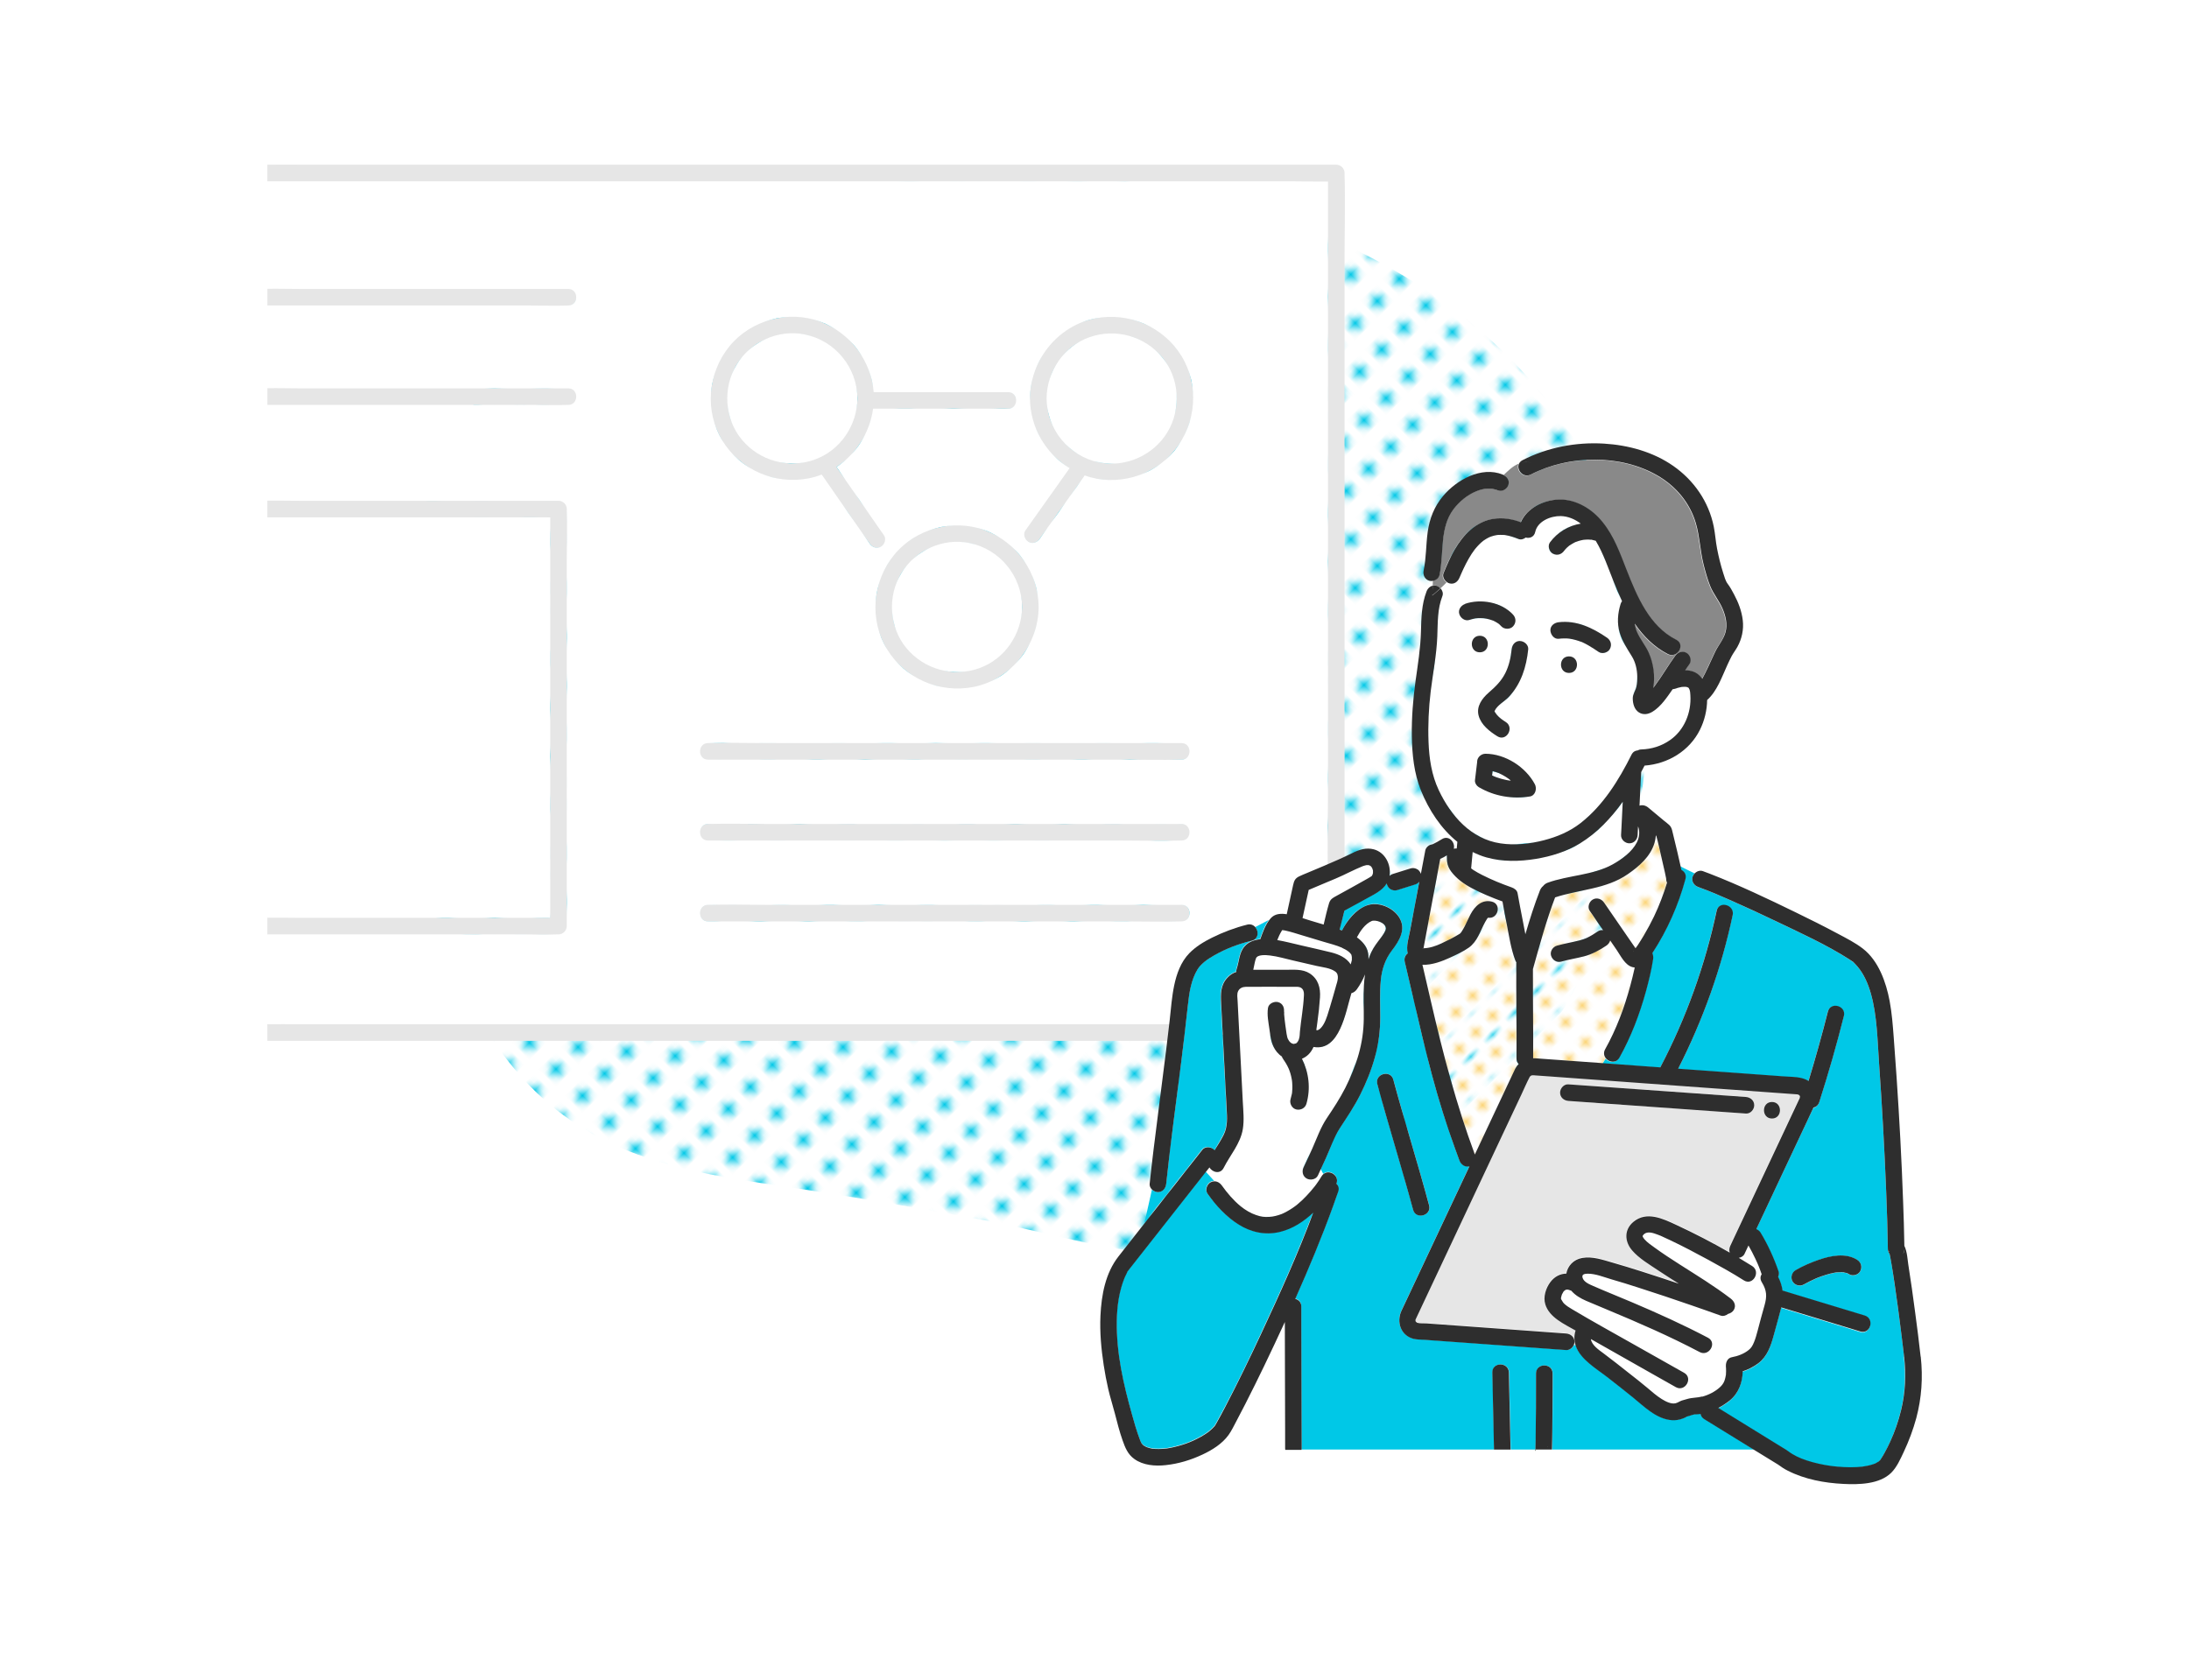 <?xml version="1.0" encoding="UTF-8"?><svg xmlns="http://www.w3.org/2000/svg" xmlns:xlink="http://www.w3.org/1999/xlink" viewBox="0 0 312 239.45"><defs><style>.cls-1{fill:none;}.cls-2{fill:#00c8e7;}.cls-3{fill:#e6e6e6;}.cls-4{fill:#fff;}.cls-5{fill:#fcd475;}.cls-6{fill:#80cd5c;}.cls-7{fill:#898989;}.cls-8{fill:#2e2e2e;}.cls-9{fill:url(#_規パターン_5);}.cls-10{fill:url(#_規パターン_4);}</style><pattern id="_規パターン_5" x="0" y="0" width="4.98" height="5.18" patternTransform="translate(2950.24 -8106.24) rotate(-45) scale(.89)" patternUnits="userSpaceOnUse" viewBox="0 0 4.98 5.18"><g><rect class="cls-1" width="4.98" height="5.18"/><rect class="cls-4" x="0" y="0" width="4.98" height="5.18"/><circle class="cls-2" cx="2.49" cy="2.59" r="1.06"/></g></pattern><pattern id="_規パターン_4" x="0" y="0" width="4.98" height="5.18" patternTransform="translate(126.01 -8315.68) rotate(-45) scale(.67)" patternUnits="userSpaceOnUse" viewBox="0 0 4.98 5.18"><g><rect class="cls-1" x="0" width="4.98" height="5.18"/><rect class="cls-4" x="0" y="0" width="4.98" height="5.18"/><circle class="cls-5" cx="2.49" cy="2.59" r="1.06"/></g></pattern></defs><g id="_イヤー_5"><rect class="cls-4" width="312" height="235"/></g><g id="_イヤー_4"><g><path class="cls-9" d="M229.03,71.72C200.95,3.45,60.44,9.9,57.86,88.01c-.71,21.49,1.26,47.95,15.96,64.94,9.36,10.82,21.35,13.74,34.93,15.74,10.57,1.55,21.1,3.31,31.6,5.27,9.45,1.77,19.45,5.13,29,4.89,12.95-.33,25.41-5.73,35.38-13.82,20.44-16.59,32.06-44.44,30.04-70.62-.61-7.96-2.71-15.33-5.74-22.68Z"/><g><path class="cls-4" d="M166.39,61.59c1.99-3.3,1.73-7.7-.76-10.68-2.53-3.02-6.64-4.16-10.36-2.85-3.66,1.29-6.08,4.89-6.11,8.73,.03,4.41,3.16,8.23,7.49,9.11,3.78,.77,7.76-1.02,9.74-4.32Z"/><path class="cls-4" d="M189.28,124.85c0-.06,0-.11,0-.17-.12-4.04,0-8.1,0-12.14V25.87c-1.67,.04-3.36-.03-5.03-.03H38.1v15.34c1.53-.03,3.06,.02,4.58,.02h38.29c1.52,0,1.52,2.36,0,2.36-.03,0-.05,0-.08,0-1.76,.07-3.55,0-5.31,0H38.1v11.8c1.53-.03,3.06,.02,4.58,.02h38.29c1.52,0,1.52,2.36,0,2.36-.03,0-.05,0-.08,0-1.76,.07-3.55,0-5.31,0H38.1v13.65c1.47-.03,2.95,.02,4.41,.02h37.1c.64,0,1.18,.54,1.18,1.18,0,.03,0,.07,0,.1,.09,2.41,0,4.83,0,7.24v52.1c0,.64-.54,1.18-1.18,1.18-.02,0-.05,0-.07,0-1.71,.07-3.43,0-5.14,0H38.1v12.82c1.53-.02,3.05,0,4.58,0h127.19c.88,0,1.25,.79,1.11,1.46h20.03v-21.6c-.7,.33-1.73-.01-1.73-1.02ZM103.97,49.36c3.03-3.73,8.39-5.19,12.91-3.52,4.3,1.59,7.28,5.54,7.65,10.07h19.18c1.52,0,1.52,2.36,0,2.36h-19.25c-.46,3.39-2.41,6.45-5.22,8.3,.26,.38,.52,.75,.78,1.13,2,2.87,3.99,5.75,5.99,8.62,.37,.53,.09,1.31-.42,1.61-.58,.34-1.25,.1-1.61-.42-.29-.41-.57-.82-.86-1.23-1.99-2.87-3.99-5.74-5.98-8.62-.59,.23-1.21,.41-1.85,.54-4.79,.94-9.73-1.18-12.29-5.35-2.59-4.22-2.11-9.68,.99-13.48Zm44.08,37.17c-.04,5.43-3.92,10.35-9.3,11.4-4.79,.94-9.73-1.18-12.29-5.35-2.59-4.22-2.11-9.68,.99-13.48,3.03-3.73,8.39-5.19,12.91-3.52,4.58,1.7,7.66,6.06,7.69,10.95Zm20.35,44.82s-.08,0-.12,0c-2.72,.08-5.46,0-8.18,0h-59.18c-1.52,0-1.52-2.36,0-2.36,.04,0,.08,0,.12,0,2.72-.08,5.46,0,8.18,0h59.18c1.52,0,1.52,2.36,0,2.36Zm0-11.53s-.08,0-.12,0c-2.72,.08-5.46,0-8.18,0h-59.18c-1.52,0-1.52-2.36,0-2.36,.04,0,.08,0,.12,0,2.72-.08,5.46,0,8.18,0h59.18c1.52,0,1.52,2.36,0,2.36Zm0-11.53s-.08,0-.12,0c-2.72,.08-5.46,0-8.18,0h-59.18c-1.52,0-1.52-2.36,0-2.36,.04,0,.08,0,.12,0,2.72-.08,5.46,0,8.18,0h59.18c1.52,0,1.52,2.36,0,2.36Zm-.99-44.06c-3.01,3.7-8.31,5.17-12.8,3.56l-.29,.41c-2.04,2.87-4.08,5.75-6.13,8.62-.37,.52-1.02,.77-1.61,.42-.52-.3-.79-1.09-.42-1.61l.88-1.24c1.81-2.55,3.62-5.09,5.42-7.64-3.43-2.09-5.62-5.83-5.65-9.95,.04-5.43,3.92-10.35,9.3-11.4,4.79-.94,9.73,1.18,12.29,5.35,2.59,4.22,2.11,9.68-.99,13.48Z"/><path class="cls-4" d="M42.51,130.83h35.89c0-.42,.02-.84,.02-1.25v-55.83c-.18,0-.37-.01-.55-.01H38.1v57.07c1.47-.03,2.95,.02,4.41,.02Z"/><path class="cls-4" d="M138.2,77.42c-3.78-.77-7.76,1.02-9.74,4.32-1.99,3.3-1.73,7.7,.76,10.68,2.53,3.02,6.64,4.16,10.36,2.85,3.66-1.29,6.08-4.89,6.11-8.73-.03-4.41-3.16-8.23-7.49-9.11Z"/><path class="cls-4" d="M114.72,47.68c-3.78-.77-7.76,1.02-9.74,4.32-1.99,3.3-1.73,7.7,.76,10.68,2.53,3.02,6.64,4.16,10.36,2.85,3.66-1.29,6.08-4.89,6.11-8.73-.03-4.41-3.16-8.23-7.49-9.11Z"/><path class="cls-3" d="M165.94,147.47h5.04c.14-.67-.23-1.46-1.11-1.46H42.68c-1.53,0-3.05-.02-4.58,0v2.36h126.39c1.72,0,3.44,.03,5.16,0,.08,0,.15,0,.23,0,.64,0,1.01-.42,1.11-.9h-5.04Z"/><path class="cls-3" d="M191.64,24.83c0-.06,0-.11,0-.17,0-.64-.54-1.18-1.18-1.18H43.51c-1.8,0-3.61-.03-5.41,0v2.37H184.25c1.67,0,3.36,.06,5.03,.03V112.54c0,4.04-.12,8.1,0,12.14,0,.06,0,.11,0,.17,0,1.01,1.03,1.34,1.73,1.02v0c.36-.17,.63-.5,.63-1.02V36.96c0-4.04,.12-8.1,0-12.14Z"/><path class="cls-3" d="M80.98,55.36H42.69c-1.52,0-3.06-.05-4.58-.02v2.38h37.49c1.76,0,3.55,.07,5.31,0,.03,0,.05,0,.08,0,1.52,0,1.52-2.36,0-2.36Z"/><path class="cls-3" d="M100.92,131.35h59.18c2.72,0,5.46,.08,8.18,0,.04,0,.08,0,.12,0,1.52,0,1.52-2.36,0-2.36h-59.18c-2.72,0-5.46-.08-8.18,0-.04,0-.08,0-.12,0-1.52,0-1.52,2.36,0,2.36Z"/><path class="cls-3" d="M100.92,119.82h59.18c2.72,0,5.46,.08,8.18,0,.04,0,.08,0,.12,0,1.52,0,1.52-2.36,0-2.36h-59.18c-2.72,0-5.46-.08-8.18,0-.04,0-.08,0-.12,0-1.52,0-1.52,2.36,0,2.36Z"/><path class="cls-3" d="M100.92,105.93c-1.52,0-1.52,2.36,0,2.36h59.18c2.72,0,5.46,.08,8.18,0,.04,0,.08,0,.12,0,1.52,0,1.52-2.36,0-2.36h-59.18c-2.72,0-5.46-.08-8.18,0-.04,0-.08,0-.12,0Z"/><path class="cls-3" d="M143.71,55.91h-19.18c-.38-4.53-3.35-8.47-7.65-10.07-4.51-1.67-9.87-.21-12.91,3.52-3.1,3.81-3.58,9.26-.99,13.48,2.56,4.17,7.5,6.29,12.29,5.35,.64-.13,1.26-.31,1.85-.54,1.99,2.87,3.99,5.74,5.98,8.62,.29,.41,.57,.82,.86,1.23,.36,.52,1.03,.76,1.61,.42,.52-.3,.79-1.09,.42-1.61-2-2.87-3.99-5.75-5.99-8.62-.26-.38-.52-.75-.78-1.13,2.82-1.85,4.76-4.9,5.22-8.3h19.25c1.52,0,1.52-2.36,0-2.36Zm-27.61,9.62c-3.72,1.31-7.84,.17-10.36-2.85-2.49-2.98-2.75-7.38-.76-10.68,1.98-3.29,5.96-5.09,9.74-4.32,4.33,.89,7.45,4.7,7.49,9.11-.03,3.84-2.45,7.44-6.11,8.73Z"/><path class="cls-3" d="M80.98,41.19H42.69c-1.52,0-3.06-.05-4.58-.02v2.38h37.49c1.76,0,3.55,.07,5.31,0,.03,0,.05,0,.08,0,1.52,0,1.52-2.36,0-2.36Z"/><path class="cls-3" d="M80.79,72.67s0-.07,0-.1c0-.64-.54-1.18-1.18-1.18H42.51c-1.47,0-2.94-.04-4.41-.02v2.38h39.78c.18,0,.36,0,.55,.01v55.83c0,.41-.02,.83-.02,1.25H42.51c-1.47,0-2.94-.04-4.41-.02v2.38h36.29c1.71,0,3.43,.07,5.14,0,.02,0,.05,0,.07,0,.64,0,1.18-.54,1.18-1.18v-52.1c0-2.41,.09-4.83,0-7.24Z"/><path class="cls-3" d="M140.35,75.58c-4.51-1.67-9.87-.21-12.91,3.52-3.1,3.81-3.58,9.26-.99,13.48,2.56,4.17,7.5,6.29,12.29,5.35,5.38-1.06,9.26-5.98,9.3-11.4-.04-4.89-3.11-9.25-7.69-10.95Zm-.78,19.68c-3.72,1.31-7.84,.17-10.36-2.85-2.49-2.97-2.75-7.38-.76-10.68,1.98-3.29,5.96-5.09,9.74-4.32,4.33,.89,7.45,4.7,7.49,9.11-.03,3.84-2.45,7.44-6.11,8.73Z"/><path class="cls-3" d="M146.15,75.62c-.37,.52-.09,1.31,.42,1.61,.59,.35,1.24,.1,1.61-.42,2.04-2.87,4.08-5.75,6.13-8.62l.29-.41c4.49,1.61,9.79,.15,12.8-3.56,3.1-3.81,3.58-9.26,.99-13.48-2.56-4.17-7.5-6.29-12.29-5.35-5.38,1.06-9.26,5.98-9.3,11.4,.03,4.12,2.22,7.86,5.65,9.95-1.81,2.55-3.62,5.09-5.42,7.64l-.88,1.24Zm3.02-18.82c.03-3.84,2.45-7.44,6.11-8.73,3.72-1.31,7.84-.17,10.36,2.85,2.49,2.98,2.75,7.38,.76,10.68-1.98,3.29-5.96,5.09-9.74,4.32-4.33-.89-7.45-4.7-7.49-9.11Z"/></g><g><path class="cls-4" d="M209.69,123.7s0,.05-.01,.07c.05,.04,.1,.08,.12,.1,.06,.04,.16,.11,.18,.13,.4,.27,.82,.49,1.25,.71,1.4,.71,2.76,1.26,4.25,1.79,.37,.13,.75,.41,.82,.82,.23,1.29,.47,2.57,.73,3.85,.13,.67,.25,1.35,.39,2.04,.62-2.13,1.28-4.24,2.09-6.29,.1-.25,.25-.46,.44-.61,.16-.22,.38-.39,.65-.48,3-1.09,6.43-1.04,9.26-2.61,1.32-.73,2.77-1.79,3.47-3.16,.36-.72,.45-1.56,.16-2.27-.02,.41-.04,.82-.06,1.24-.03,.64-.51,1.18-1.18,1.18-.61,0-1.21-.54-1.18-1.18,.02-.37,.04-.75,.06-1.12,.06-1.21,.12-2.42,.18-3.63-1.67,2.35-3.67,4.46-6.11,5.95-1.89,1.15-4.11,1.84-6.28,2.2-2.32,.38-4.75,.43-7.03-.21-.69-.19-1.34-.46-1.97-.77-.07,.75-.14,1.5-.21,2.25Z"/><path class="cls-10" d="M216.12,137.29s0-.07,.01-.1c-.06-.1-.12-.2-.16-.31-.61-1.61-.87-3.4-1.2-5.08-.22-1.09-.42-2.19-.62-3.29-1.48-.55-2.95-1.16-4.35-1.89-1.13-.6-2.2-1.36-2.97-2.39-.29-.39-.49-.83-.56-1.32-.02-.16-.04-.31-.04-.47,0-.04,0-.1,0-.15-.02-.13-.03-.25,0-.36-.3,.19-.62,.37-.95,.51-.46,2.43-.91,4.86-1.37,7.29l-.67,3.59c-.1,.56-.22,1.11-.31,1.67-.01,.06-.02,.13-.03,.19,.01,0,.02,0,.03,0,.87-.03,1.72-.32,2.51-.69,.88-.41,1.78-.86,2.61-1.37h.01l.02-.03s.1-.1,.14-.15c.04-.05,.05-.05,.05-.05,0,0,.02-.03,.06-.1,.15-.24,.29-.47,.42-.72,.29-.57,.54-1.16,.84-1.73,.62-1.17,1.61-2.17,3.05-1.82,1.45,.36,.87,2.54-.54,2.29-.04,.04-.08,.08-.12,.12l-.02,.03c-.1,.15-.2,.31-.28,.47-.36,.65-.63,1.34-.98,2-.34,.63-.76,1.23-1.35,1.65-.82,.58-1.82,1.03-2.73,1.45-.97,.46-2.57,1.07-3.88,.99,.41,1.75,.82,3.5,1.22,5.26,1.7,7.39,3.61,14.68,6.25,21.79,1.11-2.35,2.21-4.71,3.32-7.06,.7-1.5,1.41-3,2.11-4.49,.11-.23,.21-.47,.33-.69,.13-.25,.3-.46,.48-.65-.19-.19-.31-.45-.31-.79,.03-4.53-.06-9.07-.03-13.6Z"/><path class="cls-6" d="M232.86,135.58c-.09,.05-.09,.15,0,0h0Z"/><path class="cls-4" d="M251.12,182.75c-.26-.42-.22-.82-.02-1.14-.13-.37-.26-.73-.41-1.1-.05-.11-.09-.23-.14-.34l-.04-.09c-.1-.22-.2-.44-.3-.66-.3-.65-.64-1.28-.99-1.9-.19,.4-.38,.81-.57,1.21-.15,.32-.47,.5-.81,.55,.64,.39,1.29,.77,1.91,1.17,1.28,.82,.09,2.86-1.19,2.04-1.63-1.05-3.33-1.98-5.03-2.91-1.77-.97-3.56-1.92-5.39-2.78-.4-.19-.8-.38-1.21-.56-.07-.03-.13-.06-.2-.09l-.04-.02-.05-.02c-.13-.05-.26-.1-.39-.15-.62-.23-1.38-.49-1.89-.08-.11,.09-.18,.18-.24,.3,.06,.18,.16,.32,.29,.47,.41,.46,.94,.81,1.43,1.17,1.17,.85,2.37,1.64,3.59,2.41,2.46,1.57,4.96,3.08,7.28,4.87,.51,.39,.78,1.01,.42,1.61-.16,.27-.48,.48-.81,.56-.29,.25-.7,.38-1.07,.24-1.38-.5-2.76-.98-4.15-1.46-2.52-.87-5.04-1.72-7.58-2.53-1.28-.41-2.56-.8-3.84-1.18-1.06-.31-2.27-.81-3.38-.8-.42,0-.86,.07-.73,.56,.17,.64,1,.96,1.54,1.2,1.82,.8,3.67,1.53,5.5,2.31,3.67,1.56,7.31,3.2,10.84,5.06,1.35,.71,.15,2.75-1.19,2.04-4.28-2.25-8.71-4.17-13.17-6.04-1-.42-2.01-.83-3-1.26-.8-.34-1.56-.77-2.12-1.44-.07-.02-.14-.05-.22-.08-.03-.01-.24-.07-.25-.08-.07,0-.13,0-.2,0h-.04c-.08,.02-.25,.13-.3,.18-.04,.04-.07,.08-.11,.12v.02c-.09,.12-.15,.24-.22,.37v.02s-.04,.1-.05,.15c-.03,.11-.05,.22-.08,.32v.04s0,.05,0,.13c.16,.21,.24,.45,.44,.65,.33,.31,.71,.55,1.1,.78,2.93,1.75,5.92,3.39,8.89,5.07,2.37,1.34,4.74,2.68,7.11,4.01,1.32,.75,.13,2.78-1.19,2.04-1.06-.6-2.12-1.19-3.17-1.79-2.98-1.68-5.96-3.36-8.93-5.06,.12,.87,1.17,1.56,1.79,2.03,1.19,.9,2.36,1.82,3.53,2.74,.91,.72,1.83,1.42,2.71,2.17,.66,.56,1.31,1.14,2.05,1.6,.61,.39,1.35,.75,1.95,.62,.34-.07,.61-.29,.94-.4,.25-.08,.51-.15,.77-.22,.7-.2,1.42-.16,2.12-.35,.92-.25,1.82-.7,2.53-1.35,.27-.25,.5-.56,.62-.87,.07-.18,.12-.36,.16-.55,.02-.09,.04-.18,.05-.27,0-.02,0-.04,0-.05v-.09c.03-.3,.04-.59,.02-.89-.01-.19-.07-.57,0-.1-.09-.59,.15-1.32,.82-1.45,.85-.16,1.73-.49,2.41-1.03,.36-.29,.54-.58,.76-1.11,.21-.5,.38-1.13,.53-1.69,.31-1.19,.63-2.38,.97-3.57,.37-1.28,.35-2.1-.39-3.3Z"/><path class="cls-6" d="M222.5,185.03h0s0,.01,0,0c-.01,.02-.02,.07,0,.1v.02s0-.05,.01-.07c0-.02,0-.03,0-.05Z"/><path class="cls-6" d="M212.01,130.92c.05-.06,.03-.03,0,0h0Z"/><path class="cls-6" d="M222.5,185.24s0-.05,0-.08h0s0,.05,0,.08Z"/><path class="cls-6" d="M235.08,99.89c.05,.09,.03,.05,0,0h0Z"/><path class="cls-6" d="M225.61,76.98h.03s-.02,0-.03,0Z"/><path class="cls-6" d="M225.67,76.97h-.03s.03,0,.05,0c.05,0,.08-.02-.03,0Z"/><path class="cls-6" d="M226.78,76.97h.02s-.01,0-.02,0Z"/><path class="cls-6" d="M226.77,76.97c-.07-.01-.1-.01-.1,0,.04,0,.08,.01,.11,0h0Z"/><path class="cls-6" d="M218.82,207.03c-.04,.18,0,.07,0,0h0Z"/><path class="cls-6" d="M218.96,206.6h-.01l-.02,.04h0s.01-.03,.02-.04Z"/><path class="cls-6" d="M218.93,206.65c-.08,.14-.11,.18-.11,.2h0s0,.01,.01,.03c.03-.08,.06-.16,.11-.23h0Z"/><path class="cls-4" d="M187.66,137.71l-3.38-.78c-1.08-.25-2.17-.57-3.27-.71-.63-.08-1.78-.14-2,.4-.18,.44-.26,1.07-.39,1.64,.03,0,.06,0,.09,0,1.49,0,2.98,0,4.46,0,1.17,0,2.47-.15,3.5,.52,1.2,.78,1.55,2.05,1.46,3.41-.08,1.21-.22,2.41-.38,3.6-.03,.2-.06,.39-.08,.59-.01,.09-.03,.18-.04,.27v.02c0,.07-.01,.14-.02,.2,.17,.02,.29-.02,.47-.16,.2-.15,.42-.45,.58-.72,.43-.74,.64-1.63,.9-2.46,.31-.97,.56-1.97,.85-2.95,.18-.62,.53-1.58-.09-2.05-.71-.53-1.83-.62-2.66-.81Z"/><path class="cls-4" d="M192.64,136.17s0-.04,0-.04c-.01-.01-.02-.03-.04-.05,0,.01-.08-.11-.06-.1-.1-.13-.25-.27-.38-.37-.25-.2-.56-.36-.85-.48-.84-.37-1.75-.59-2.63-.85-1.03-.31-2.06-.62-3.09-.93-.77-.23-1.53-.5-2.32-.66-.16-.03-.31-.06-.47-.07h-.05v.02c-.32,.51-.52,.93-.7,1.39,1.19,.21,2.36,.52,3.53,.79,1.39,.32,2.78,.62,4.16,.97,1.07,.27,2.17,.75,2.78,1.71,.05-.16,.09-.32,.13-.49,.01-.05,.02-.09,.03-.14,0-.03,0-.1,0-.11,0-.1,0-.21,0-.31,0-.02-.04-.21-.05-.26Z"/><path class="cls-6" d="M225.96,133.8l.03-.02s-.04,.01-.06,.02c-.06,.03-.1,.05,.02,0Z"/><path class="cls-4" d="M195.7,124.09h0c-.02-.08-.11-.31-.11-.34-.06-.1-.16-.22-.13-.21-.03-.03-.06-.06-.1-.09-.01-.01-.03-.02-.04-.03-.05-.04-.32-.12-.07-.04-.05-.02-.14-.05-.19-.05h-.07s-.02,0-.05,0c-.06,0-.11,0-.17,0-.04,0-.15,.03-.18,.04-.11,.03-.22,.06-.33,.1-1.27,.51-2.53,1.2-3.81,1.74-1.3,.55-2.61,1.09-3.91,1.65-.29,1.34-.59,2.68-.88,4.02,.37,.12,.74,.24,1.11,.35,.63,.19,1.27,.38,1.9,.57,.24-1.02,.46-2.05,.77-3.04,.18-.58,.57-.78,1.04-1.04,.7-.38,1.4-.76,2.09-1.15,.73-.4,1.46-.81,2.18-1.22,.16-.09,.31-.18,.47-.27,.05-.03,.25-.18,.24-.15,.03-.02,.06-.05,.08-.07h.01v-.02c.04-.05,.07-.11,.1-.17h0c.01-.06,.05-.29,.06-.27,0-.02,0-.05,0-.07,0-.08,0-.16,0-.24h0Z"/><path class="cls-6" d="M182.86,132.44h-.01s-.02,.05-.03,.07c0,0,.02-.02,.05-.07Z"/><path class="cls-6" d="M182.89,132.38s-.03,.04-.04,.06h0s.02-.04,.03-.06Z"/><path class="cls-6" d="M220.52,206.19s.06,.04,.09,.06l-.06-.06h-.04Z"/><path class="cls-6" d="M226.02,133.77h-.03s.02,0,.03,0Z"/><path class="cls-6" d="M195.63,124.68c-.06,.12-.02,.06,0,0h0Z"/><path class="cls-6" d="M202.88,135.19c-.05-.08-.27,0,0,0h0Z"/><path class="cls-4" d="M194.97,135.77c.07,.32,.08,.64,.07,.96,.11-.34,.24-.67,.4-1,.36-.77,.87-1.41,1.38-2.08,.26-.35,.72-.97,.7-1.33-.05-.84-1.53-1.25-2.03-1.03-.92,.4-1.61,1.41-2.1,2.32,.74,.53,1.39,1.24,1.58,2.16Z"/><path class="cls-6" d="M223.33,183.81s.09-.01,0,0h0Z"/><path class="cls-6" d="M271.44,178.07c-.03,.24-.1,.46-.22,.65,.2-.21,.19-.4,.22-.65Z"/><path class="cls-6" d="M269.26,178.5s-.02-.07-.02-.1c-.01-.09-.18-.22,.02,.1Z"/><path class="cls-4" d="M212.99,110.7s.25,.1,.28,.11c.47,.17,.96,.31,1.45,.4,.12,.02,.24,.04,.36,.06,.04,0,.14,.02,.18,.02,.02,0,.04,0,.06,0-.06-.05-.12-.11-.18-.17l-.03-.02c-.05-.04-.1-.08-.15-.11-.12-.08-.24-.16-.36-.24-.26-.16-.52-.31-.8-.44-.07-.03-.14-.07-.22-.1h-.02c-.13-.06-.26-.11-.4-.15-.14-.05-.29-.09-.43-.12-.02,.2-.05,.41-.07,.61,.03,.02,.06,.04,.1,.05,.08,.04,.15,.07,.23,.1Z"/><path class="cls-6" d="M212.74,88.45s.02,.01,.04,.02h0s-.03-.01-.04-.02Z"/><path class="cls-6" d="M212.8,88.48h0c.06,.02,.12,.04,0,0Z"/><path class="cls-6" d="M262.72,181.37s.01,0,.02,.01c.07,.03,.19,0-.02-.01Z"/><polygon class="cls-6" points="262.71 181.36 262.72 181.37 262.72 181.37 262.71 181.36"/><path class="cls-6" d="M201.75,188.08c.04-.12,0-.11,0,0h0Z"/><path class="cls-4" d="M240.89,99.11c-.02-.33-.03-.52-.12-.8,0-.01-.05-.13-.08-.17v-.03s-.03-.02-.05-.04c-.02-.01-.08-.05-.13-.08-.03-.01-.06-.03-.11-.04-.04-.01-.08-.02-.12-.03-.09,0-.18-.01-.27-.01-.12,0-.23,.01-.35,.02,.31-.02,.02,0-.06,.01-.17,.04-.34,.07-.51,.12-.16,.05-.86,.33-.27,.07-.15,.07-.31,.11-.47,.13-.79,1.13-1.67,2.46-2.85,3.19-.59,.36-1.32,.51-1.94,.12-.67-.42-.88-1.26-.89-2.01,0-.62,.38-1.07,.51-1.63,.11-.48,.14-.98,.13-1.49-.02-1.02-.25-2.04-.78-2.89-.66-1.06-1.36-2.13-1.72-3.34-.41-1.36-.29-2.78,.13-4.12,.05-.15,.12-.28,.2-.39-.42-.89-.81-1.8-1.17-2.72-.8-1.98-1.47-4.05-2.58-5.89-.2-.06-.39-.11-.6-.15-.06,.02-.13,0-.12-.01-.02,0-.03,0-.05,0-.14-.01-.28-.02-.42-.02-.13,0-.25,0-.38,.02-.03,0-.08,.01-.13,.02-.02,0-.05,0-.07,0-.24,.04-.47,.09-.7,.17-.14,.04-.27,.09-.4,.14-.03,.01-.04,.01-.05,.02-.04,.02-.07,.04-.1,.05-.23,.11-.45,.24-.66,.39-.03,.02-.07,.04-.1,.06,0,0-.01,.01-.03,.03-.11,.09-.21,.18-.32,.28-.09,.09-.18,.18-.26,.28-.03,.04-.07,.08-.1,.12h0c-.39,.54-1,.76-1.61,.43-.52-.28-.79-1.11-.42-1.61,1.05-1.44,2.66-2.4,4.39-2.67-.83-.63-1.79-1.05-2.85-1.08-1.46-.03-3.31,.74-3.64,2.26-.16,.74-.8,.95-1.36,.8-.29,.23-.67,.35-1.02,.21-.6-.25-1.22-.45-1.86-.55-.16-.02-.11-.02-.34-.03-.12,0-.25-.01-.38-.01-.12,0-.24,0-.36,.01-.03,0-.18,.02-.21,.03-.24,.04-.48,.1-.71,.18-.03,0-.16,.06-.2,.07-.08,.04-.16,.07-.24,.11-.23,.12-.45,.25-.66,.4-.04,.03-.06,.04-.06,.04l-.05,.04c-.09,.07-.17,.14-.26,.22-.18,.17-.36,.34-.52,.52-.09,.1-.18,.2-.27,.31-.01,.02-.1,.12-.13,.16-.31,.41-.58,.84-.84,1.28-.27,.46-.51,.94-.74,1.42-.11,.22-.21,.45-.31,.68-.14,.32-.17,.4-.27,.62-.24,.59-.77,1.01-1.45,.82-.12-.03-.23-.09-.34-.17-.28,.31-.58,.59-.88,.86,.26,.3,.4,.71,.26,1.08-.73,1.89-.65,3.72-.73,5.75-.1,2.64-.62,5.23-.94,7.84-.29,2.4-.4,4.82-.31,7.23,.09,2.36,.44,4.71,1.46,6.87,1.73,3.67,4.6,6.96,8.8,7.58,2.06,.3,4.2,.06,6.2-.45,1.89-.49,3.67-1.24,5.22-2.45,3.21-2.52,5.46-6.15,7.26-9.76,.2-.4,.52-.58,.86-.59,.15-.08,.32-.13,.53-.14,1.49-.04,2.87-.48,4.1-1.34,2.01-1.41,3.05-3.9,2.89-6.39Zm-24.25-7.74c.59,0,1.24,.55,1.18,1.18-.26,2.5-1.01,4.94-2.78,6.8-.61,.65-1.66,1.19-2.01,1.99-.04,.1,.01,.18,0,.08-.02-.13,.06,.1,.04,.08,.09,.1,.18,.28,.29,.4,.36,.41,.8,.73,1.25,1.01,1.29,.81,.1,2.85-1.19,2.04-1.1-.69-2.31-1.64-2.67-2.95-.35-1.3,.5-2.45,1.42-3.26,.97-.84,1.8-1.62,2.38-2.79,.53-1.05,.79-2.25,.91-3.41,.07-.64,.49-1.18,1.18-1.18Zm-8.64-3.82c-.2-.63,.24-1.25,.82-1.45,2.26-.77,5.19-.24,6.85,1.54,.45,.48,.45,1.18,0,1.67-.42,.46-1.25,.45-1.67,0-.08-.09-.17-.18-.26-.26-.03-.03-.07-.06-.1-.09-.19-.13-.37-.25-.57-.35-.09-.04-.18-.08-.27-.13h-.02c-.06-.03-.11-.05-.17-.07-.22-.08-.44-.14-.67-.19-.11-.03-.23-.04-.35-.06-.05,0-.11-.01-.16-.02-.25-.02-.5-.02-.75-.01-.12,0-.24,.02-.36,.03-.05,0-.1,.02-.15,.03-.24,.05-.48,.11-.71,.19-.63,.21-1.26-.24-1.45-.82Zm2.92,3.08c1.52,0,1.52,2.36,0,2.36s-1.52-2.36,0-2.36Zm7.15,22.9c-2.5,.4-5.05-.02-7.25-1.31-.33-.19-.63-.62-.58-1.02,.1-.86,.21-1.72,.31-2.59-.02-.46,.28-.86,.68-1.06,.01,0,.02-.01,.03-.02,.15-.07,.31-.1,.47-.1,2.82,0,5.73,1.88,7.05,4.36,.32,.61,.09,1.61-.71,1.73Zm5.57-17.6c-1.52,0-1.52-2.36,0-2.36s1.52,2.36,0,2.36Zm5.82-3.44c-.28,.54-1.1,.77-1.61,.42-.44-.3-.89-.6-1.36-.87-.22-.13-.45-.25-.68-.37-.12-.06-.23-.11-.35-.17l-.04-.02s-.09-.04-.13-.05c-.51-.2-1.03-.33-1.57-.42h0c-.07,0-.14-.01-.21-.02-.16-.01-.32-.02-.48-.02-.29,0-.59,.02-.88,.05-.66,.08-1.15-.6-1.18-1.18-.03-.69,.57-1.11,1.18-1.18,2.54-.3,4.84,.8,6.88,2.2,.54,.37,.74,1.01,.42,1.61Z"/><path class="cls-7" d="M204.73,83.51c.21,.06,.41,.19,.57,.37,.3-.27,.6-.56,.88-.86-.4-.28-.68-.82-.49-1.28,.92-2.22,1.98-4.59,3.85-6.18,.93-.78,2.01-1.37,3.22-1.56,1.35-.21,2.69,0,3.95,.48,.86-2.02,3.25-3.16,5.37-3.24,2.45-.09,4.78,1.34,6.27,3.2,1.62,2.02,2.49,4.44,3.43,6.82,1.48,3.79,3.24,8.03,7.08,9.97,1.36,.69,.16,2.72-1.19,2.04-1.95-.99-3.5-2.55-4.72-4.33,.04,.38,.13,.75,.29,1.13,.44,1.07,1.23,1.95,1.7,3.01,.66,1.48,.94,3.33,.64,5.01,.04-.05,.08-.1,.12-.15,.04-.05,.08-.11,.12-.16,1.02-1.38,1.88-2.87,2.89-4.26,.38-.52,1.02-.77,1.61-.42,.51,.3,.8,1.1,.42,1.61-.21,.29-.41,.58-.61,.87,.21,0,.42,.02,.62,.05,.84,.14,1.42,.58,1.81,1.17,.14-.26,.28-.53,.42-.81,.5-.99,.93-2.01,1.41-3.01,.46-.96,1.22-1.8,1.49-2.83,.3-1.12,.04-2.28-.41-3.33-.49-1.15-1.33-2.11-1.78-3.27-.39-.99-.69-2.03-.94-3.06-.49-1.98-.54-3.95-1.1-5.88-.86-2.93-2.85-5.29-5.48-6.8-5.31-3.07-12.64-2.9-18.03-.14-1.11,.57-2.12-.71-1.68-1.57-.85,.33-1.49,1.01-2.15,1.61,.51,.27,.83,.76,.67,1.37-.16,.56-.86,1.06-1.45,.82-1.05-.42-2.06-.33-3.15,.12-1.26,.52-2.4,1.46-3.22,2.54-2.02,2.65-1.35,6.29-2,9.38-.09,.45-.5,.75-.93,.84,0,.23-.02,.45-.03,.68,.16-.03,.33-.03,.51,.02Z"/><path class="cls-2" d="M178.93,132.18c.49,.6,.44,1.67-.53,1.91-1.91,.47-3.64,1.13-5.31,2.07-.49,.28-1.08,.66-1.42,.94-.44,.37-.76,.7-.98,1.06-.94,1.52-1.2,3.39-1.39,5.13-.29,2.68-.61,5.35-.94,8.02-.73,5.81-1.54,11.62-2.15,17.44-.07,.64-.49,1.18-1.18,1.18-.3,0-.61-.14-.84-.36l-1.06,4.72,.35-.45c2.62-3.33,5.24-6.66,7.86-9.99,.4-.5,1.26-.41,1.67,0,.03,.03,.04,.06,.07,.08,.44-.72,.9-1.43,1.28-2.18,.61-1.2,.5-2.49,.43-3.81-.18-3.44-.36-6.88-.54-10.33-.08-1.54-.16-3.08-.24-4.62-.07-1.37-.1-2.61,.91-3.68,.38-.4,.81-.65,1.26-.81-.01-.14,0-.28,.04-.42,.38-1.09,.34-2.34,1.16-3.25,.57-.63,1.37-.9,2.21-.99,.32-.9,.67-1.93,1.26-2.7l-1.92,1.01Z"/><path class="cls-2" d="M223.23,192.42l-1.14-.08c-5.34-.39-10.68-.77-16.02-1.16-1.02-.07-2.03-.15-3.05-.22-.52-.04-1.14-.02-1.65-.17-1.76-.51-2.35-2.39-1.63-3.95,.16-.36,.34-.72,.51-1.08,1.99-4.23,3.98-8.46,5.97-12.69,1.07-2.28,2.14-4.56,3.22-6.84-.64,.16-1.21-.24-1.43-.83-.85-2.27-1.64-4.57-2.37-6.88-2.22-7.04-3.7-14.27-5.42-21.45-.13-.53,.09-.95,.43-1.2-.27-1.04,.15-2.28,.34-3.29,.24-1.27,.48-2.55,.72-3.82,.19-1.03,.39-2.07,.58-3.1-.16,.19-.37,.33-.6,.4l-.32,.1-2.24,.7c-.31,.1-.63,.03-.91-.12-.27-.14-.45-.42-.54-.71-.01-.04-.02-.09-.02-.14-.65,1.1-1.96,1.65-3.07,2.27-.99,.55-1.98,1.09-2.97,1.63-.23,.9-.45,1.8-.68,2.7,.11,.04,.22,.07,.34,.11,.74-1.45,1.92-2.93,3.45-3.53,1.63-.64,3.74,.2,4.67,1.63,1.1,1.7,.05,3.38-1.01,4.76-.95,1.24-1.43,2.67-1.58,4.22-.17,1.74-.07,3.5-.08,5.25,0,1.93-.24,3.84-.75,5.7-.51,1.87-1.26,3.69-2.12,5.42-.83,1.67-1.87,3.16-2.88,4.73-.84,1.3-1.33,2.79-1.96,4.2-.25,.57-.52,1.13-.78,1.69l.36,.67c.84-.77,2.36,.21,1.86,1.35,.28,.25,.43,.64,.27,1.12-.23,.69-.47,1.37-.72,2.05-1.63,4.48-3.46,8.89-5.4,13.25,.47,.11,.86,.48,.86,1.1,0,.84,0,1.68,0,2.52,0,3.63,.02,7.25,.03,10.88,0,2.27,.01,4.54,.02,6.81,0,.08,0,.15-.02,.22h27.47c-.08-3.66-.16-7.33-.24-10.99-.03-1.52,2.33-1.52,2.36,0,.08,3.66,.16,7.33,.24,10.99h3.53c.01-.35,.02-.7,.03-1.06,.06-3.26,.06-6.53,.06-9.79,0-1.52,2.36-1.52,2.36,0,0,.54,0,1.08,0,1.62,0,2.23-.01,4.46-.04,6.7,0,.84-.02,1.69-.05,2.53h28.82c-2.37-1.46-4.74-2.92-7.11-4.38-.31-.19-.48-.46-.53-.74-.12,.02-.25,.03-.37,.04-.16,.01-.33,.02-.49,.02-.01,0,.23-.06,.11-.03-.31,.05-.62,.18-.93,.27-.1,.03-.2,.05-.3,.08,0,0-.02,.02-.06,.05-.14,.09-.34,.16-.49,.22-.48,.19-1.01,.27-1.53,.24-1.13-.07-2.17-.59-3.08-1.23-.89-.63-1.7-1.37-2.54-2.05-1.17-.95-2.36-1.88-3.55-2.81-1.57-1.23-3.92-2.57-4.57-4.54l-.26-.06c-.19,.42-.61,.76-1.08,.72Zm-24.63-38.52c1.61,6,3.48,11.92,5.1,17.92,.4,1.47-1.88,2.09-2.28,.63-1.61-6-3.48-11.92-5.1-17.92-.4-1.47,1.88-2.09,2.28-.63Z"/><path class="cls-3" d="M256.47,156.09c-.16-.17-.42-.14-.7-.16-4.03-.29-8.06-.58-12.08-.87-5.74-.42-11.48-.83-17.22-1.25-2.02-.15-4.04-.29-6.06-.44-.52-.04-1.04-.08-1.56-.11-.35-.03-.65-.1-.85,.27-.43,.81-.78,1.66-1.17,2.49-.94,1.99-1.87,3.98-2.81,5.97-2.47,5.25-4.93,10.49-7.4,15.74-1.59,3.38-3.18,6.76-4.77,10.14-.03,.07-.07,.14-.1,.22,0,.01,0,.02,0,.04,.01,.06-.01,.14,.05,.24-.01-.02,.17,.14,.2,.15,.37,.13,.92,.07,1.31,.09,2.4,.17,4.8,.35,7.2,.52l12.72,.92c.64,.05,1.18,.5,1.18,1.18,0,.16-.04,.31-.1,.46l.26,.06c-.2-.6-.25-1.25-.07-1.98,.02-.06,.04-.11,.06-.17l-.03-.02c-1.58-.91-3.7-1.84-4.28-3.7-.33-1.08,.07-2.34,.73-3.21,.61-.79,1.4-1.16,2.26-1.19,.19-1.08,1.01-2.01,2.26-2.23,1.47-.26,2.95,.27,4.34,.67,1.37,.39,2.72,.81,4.08,1.24,1.79,.57,3.58,1.16,5.36,1.76-.98-.62-1.96-1.24-2.92-1.88-1.27-.85-2.75-1.71-3.75-2.88-1.08-1.26-1.15-2.95,.19-4.06,1.88-1.56,4.18-.45,6.07,.42,2.59,1.2,5.17,2.53,7.66,3.97-.09-.31-.07-.66,.08-.97,.14-.3,.28-.6,.42-.9,2.19-4.67,4.39-9.33,6.58-14,.88-1.88,1.77-3.76,2.65-5.64,.08-.18,.16-.36,.25-.53,0,0,.04-.18,.03-.25,0-.02-.05-.1-.08-.14Zm-7.62,2.65c-1.04-.07-2.09-.15-3.13-.22-4.54-.32-9.09-.65-13.63-.97-2.85-.2-5.7-.41-8.55-.61-.64-.05-1.18-.5-1.18-1.18,0-.61,.54-1.23,1.18-1.18,1.04,.07,2.09,.15,3.13,.22,4.54,.32,9.09,.65,13.63,.97,2.85,.2,5.7,.41,8.55,.61,.64,.05,1.18,.5,1.18,1.18,0,.61-.54,1.23-1.18,1.18Zm3.7,.7c-1.52,0-1.52-2.36,0-2.36s1.52,2.36,0,2.36Z"/><path class="cls-10" d="M228.74,149.59c1.59-2.84,2.73-5.9,3.58-9.04,.23-.86,.45-1.73,.64-2.61-.1,0-.21-.02-.32-.06-1.07-.3-1.67-1.6-2.25-2.44-.31-.45-.62-.9-.93-1.36-.09,.29-.28,.56-.54,.73-.98,.66-2.02,1.23-3.17,1.53-1.08,.28-2.19,.45-3.26,.75-.64,.18-1.26-.22-1.45-.82-.2-.61,.23-1.29,.82-1.45,1.06-.3,2.14-.47,3.2-.74,.21-.05,.42-.11,.63-.19,.08-.03,.17-.07,.25-.1,.02,0,.05-.02,.07-.02,.04-.02,.08-.04,.12-.05,.56-.27,1.09-.6,1.6-.95,.22-.15,.48-.19,.73-.15l-1.9-2.76c-.36-.53-.1-1.31,.42-1.61,.58-.34,1.25-.1,1.61,.42,.86,1.25,1.72,2.5,2.58,3.75,.42,.61,.84,1.22,1.26,1.83,.22,.31,.43,.63,.65,.94,.1-.14,.21-.28,.3-.41,.3-.46,.6-.93,.88-1.41,.53-.89,1.02-1.81,1.47-2.74,.74-1.54,1.34-3.14,1.84-4.78-.09-.2-.14-.42-.13-.63h0c-.05-.28-.11-.55-.17-.83-.16-.74-.33-1.49-.51-2.23-.23-1-.44-2.02-.72-3l-.06-.05c-.03,.36-.09,.72-.19,1.06-.58,1.96-2.19,3.34-3.81,4.46-3.09,2.15-6.89,2.16-10.36,3.31-1.27,3.32-2.19,6.8-3.16,10.22-.02,4.24,.06,8.47,.03,12.71,.08,0,.15,0,.23,0,3.23,.23,6.47,.47,9.7,.7l.43-.69c-.29-.33-.41-.82-.13-1.32Z"/><path class="cls-2" d="M271.39,193.39c-.21-1.94-.46-3.87-.72-5.8-.04-.28-.07-.56-.11-.84l-.03-.22-.05-.37c-.08-.55-.15-1.1-.23-1.65-.14-1-.29-2-.44-3-.11-.73-.23-1.47-.37-2.19-.03-.18-.07-.36-.11-.54-.15-.2-.24-.44-.25-.7-.04-2.72-.13-5.45-.24-8.17-.24-6.08-.58-12.16-1.01-18.24-.24-3.33-.26-6.82-1.18-10.05-.39-1.36-.96-2.7-1.87-3.79-.21-.25-.43-.47-.66-.7h-.01c-.17-.12-.34-.25-.52-.36-3.28-2.1-6.91-3.74-10.42-5.42-2.12-1.01-4.24-2-6.39-2.95-1.64-.72-2.97-1.32-4.72-1.94-.6-.22-1-.8-.82-1.45,.05-.19,.16-.36,.31-.5l-2.08-1.02c.04,.18,.08,.36,.12,.55,.44,.23,.75,.69,.58,1.31-1,3.73-2.59,7.32-4.72,10.56,.12,.25,.16,.56,.11,.86-.23,1.55-.61,3.08-1.02,4.58-.9,3.27-2.11,6.49-3.78,9.45-.46,.82-1.42,.68-1.91,.13l-.43,.69,1.9,.14c2.1,.15,4.19,.3,6.29,.46,3.69-7.04,6.39-14.56,8.04-22.33,.32-1.49,2.59-.85,2.28,.63-1.61,7.6-4.25,14.97-7.77,21.89,2.95,.21,5.91,.43,8.86,.64l6.3,.46c1.12,.08,2.46,.02,3.42,.65,1-3.27,1.93-6.57,2.76-9.89,.37-1.47,2.65-.85,2.28,.63-1.04,4.13-2.21,8.22-3.51,12.27-.15,.45-.47,.7-.83,.79v.02l-.95,2.01c-1.15,2.44-2.29,4.87-3.44,7.31-1.25,2.66-2.5,5.32-3.75,7.98,.25,.1,.47,.27,.61,.5,1.05,1.74,1.9,3.6,2.56,5.52,.09,.27,.05,.54-.06,.78,.33,.65,.55,1.3,.63,1.97,.05,0,.1,.01,.15,.03,.49,.15,.98,.3,1.47,.45,3.36,1.02,6.72,2.04,10.09,3.06,1.45,.44,.83,2.72-.63,2.28-.49-.15-.98-.3-1.47-.45-3.26-.99-6.53-1.98-9.79-2.98-.35,1.34-.74,2.68-1.09,4.01-.4,1.51-.91,2.98-2.2,3.96-.65,.49-1.41,.88-2.21,1.14-.03,1.6-.59,3.15-1.89,4.19-.49,.39-1.02,.74-1.59,1.03,2.75,1.7,5.5,3.39,8.25,5.09,.48,.29,.96,.58,1.43,.88,.11,.07,.21,.14,.32,.22,.39,.28-.17-.11,.12,.09,.04,.03,.08,.06,.13,.09,.09,.06,.18,.12,.26,.17,.21,.13,.42,.24,.63,.35,.89,.45,2.05,.81,3.18,1.06,1.24,.28,2.33,.43,3.59,.48,.61,.03,1.23,.03,1.84,0,.65-.04,.87-.06,1.46-.18,.25-.05,.5-.11,.74-.19,.1-.03,.19-.07,.29-.1,.04-.01,.06-.02,.08-.02,0,0,.02-.01,.04-.02,.17-.09,.34-.18,.5-.28h0s.03-.03,.05-.04c.05-.05,.1-.1,.15-.15,.02-.03,.05-.07,.07-.1,.05-.08,.11-.17,.16-.25,.13-.21,.26-.42,.38-.64,.31-.55,.59-1.11,.85-1.69,.64-1.4,1.13-2.86,1.51-4.35,.65-2.57,.74-5.12,.45-7.74Zm-6.25-12.16c-.29,.55-1.09,.75-1.61,.42-.08-.05-.17-.09-.25-.14-.02,0-.04-.02-.06-.02-.08-.02-.38-.06-.48-.1,0,0-.02,0-.02-.01h0c-.11,0-.21-.01-.32-.01-.19,0-.38,0-.58,.03-.04,0-.09,0-.13,.01-.08,.01-.16,.03-.23,.04-.2,.04-.4,.08-.6,.13-.41,.1-.81,.23-1.21,.37-.2,.07-.39,.14-.58,.22-.07,.03-.15,.06-.22,.09,.32-.13,0,0-.07,.03-.29,.13-.57,.26-.85,.4-.27,.14-.55,.28-.81,.43-.55,.32-1.29,.13-1.61-.42-.32-.55-.13-1.29,.42-1.61,1.03-.6,2.15-1.08,3.27-1.47,1.71-.59,3.9-1.03,5.53,0,.56,.35,.73,1.03,.42,1.61Z"/><path class="cls-4" d="M186.19,167.97c-.58-.34-.7-1.04-.42-1.61,.42-.87,.82-1.75,1.22-2.63,.66-1.49,1.18-3.01,2.09-4.37,.94-1.41,1.85-2.78,2.62-4.29,.79-1.55,1.45-3.17,1.92-4.84,.46-1.64,.7-3.29,.72-4.99,.02-1.59-.07-3.19,.02-4.78,.03-.53,.08-1.06,.16-1.58-.3,.75-.7,1.48-1.17,2.13-.2,.27-.47,.47-.77,.55v.03c-.82,2.64-1.65,8.28-5.4,7.63-.17,.4-.4,.77-.73,1.08-.28,.27-.59,.47-.92,.6,.99,1.97,1.26,4.24,.64,6.41-.18,.64-.82,.97-1.45,.82-.62-.14-.99-.86-.82-1.45,.08-.28,.14-.56,.19-.84v-.08s.02-.09,.03-.14c.01-.14,.02-.29,.03-.43,.01-.29,0-.58-.02-.86,0-.03-.03-.27-.03-.3-.02-.1-.03-.2-.05-.29-.05-.26-.12-.53-.19-.79-.04-.14-.09-.27-.14-.41-.01-.03-.09-.22-.11-.27-.11-.24-.23-.48-.37-.71-.07-.12-.15-.25-.23-.36-.02-.03-.28-.38-.13-.2-.11-.14-.19-.28-.24-.43-.26-.18-.5-.39-.7-.64-.77-.94-.89-2.03-1.05-3.2-.14-1.01-.37-2.06-.21-3.08,.1-.63,.89-.98,1.45-.82,.66,.18,.92,.82,.82,1.45,.06-.4,.02,.16,.03,.27,.01,.22,.04,.44,.06,.66,.07,.58,.15,1.15,.23,1.73,.04,.27,.07,.55,.14,.81,.07,.26,.06,.26,.16,.42,.02,.03,.09,.15,.12,.2,.04,.05,.13,.15,.12,.14,.01,.01,.07,.07,.11,.1,.05,.03,.13,.09,.13,.08,.02,.01,.03,.02,.04,.03,.07,.02,.14,.04,.21,.06h0c.08,0,.15,0,.23,0-.33,.02,.29-.14,.02,0,.07-.03,.14-.07,.2-.12h0l.03-.03s.06-.07,.1-.11c.03-.05,.11-.16,.1-.16,.06-.1,.08-.16,.15-.4,.07-.29,.07-.58,.1-.93,.17-1.78,.47-3.31,.57-5.15,.03-.66-.16-1.18-.88-1.23-.24-.02-.49,0-.73,0-2.23,0-4.47-.02-6.7,0-.46,0-.87,.2-1.07,.62-.2,.41-.09,.95-.07,1.42,.03,.65,.07,1.31,.1,1.96,.14,2.77,.29,5.54,.43,8.31,.07,1.37,.14,2.74,.21,4.11,.07,1.29,.21,2.59,0,3.87-.34,2.06-1.81,3.7-2.73,5.52-.48,.94-1.61,.65-2.02-.07l-.52,.65,1.2,1.32c.41,0,.81,.22,1.06,.58,.77,1.09,1.64,2.12,2.67,2.96,.69,.57,1.49,1.03,2.22,1.27,.78,.26,1.11,.3,1.92,.26,.06,0,.37-.04,.39-.04,.15-.02,.3-.05,.45-.09,.31-.07,.61-.17,.9-.28,.02,0,.16-.07,.18-.08,.04-.02,.07-.03,.11-.05,.16-.08,.31-.15,.46-.24,.27-.15,.54-.31,.8-.49,.14-.1,.28-.2,.42-.3l.03-.03h.01c.07-.06,.13-.12,.2-.17,.23-.19,.46-.39,.68-.6,.43-.41,.84-.84,1.23-1.29,.18-.21,.35-.43,.53-.64l.02-.02,.03-.04c.07-.09,.14-.19,.21-.28,.27-.37,.54-.76,.77-1.16,.07-.12,.15-.21,.24-.29l-.36-.67c-.14,.29-.26,.58-.4,.87-.28,.58-1.1,.73-1.61,.42Z"/><path class="cls-2" d="M160.82,181.02c-.05,.06-.1,.12-.15,.19,0,.04-.14,.33-.18,.41-.09,.17-.17,.35-.25,.53-.18,.43-.33,.88-.45,1.33-.59,2.09-.7,4.28-.62,6.43,.17,4.57,1.35,8.99,2.63,13.35,.19,.66,.4,1.31,.66,1.95,.06,.16,.13,.32,.22,.48,.01,0,.16,.18,.2,.23l.05,.05s0,0,.01,0c.05,.04,.11,.07,.17,.11,.04,.03,.25,.13,.28,.15,.28,.11,.57,.18,.87,.23h.05s.01,0,.04,.01c.1,0,.2,.02,.29,.02,.16,0,.32,.01,.48,.01,.38,0,.77-.03,1.14-.07,.55-.07,1.52-.3,2.21-.52,.8-.25,1.41-.5,2.12-.86,.38-.19,.75-.4,1.11-.63,.13-.09,.27-.18,.4-.27,.05-.03,.1-.07,.15-.11,.03-.02,.09-.07,.11-.09,.25-.21,.48-.43,.7-.67,.01-.01,.03-.03,.04-.05,.02-.02,.03-.04,.05-.06,.08-.13,.15-.25,.22-.38,.4-.73,.8-1.47,1.19-2.2,1.83-3.47,3.54-7.01,5.19-10.57,2.63-5.64,5.23-11.36,7.4-17.21-1.35,1.27-2.92,2.3-4.71,2.74-4.42,1.08-7.98-2.08-10.36-5.45-.37-.52-.09-1.31,.42-1.61,.18-.11,.37-.15,.55-.15l-1.2-1.32c-2.5,3.18-5.01,6.36-7.51,9.55-1.17,1.49-2.34,2.97-3.51,4.46Z"/><path class="cls-8" d="M216.64,91.37c-.69,0-1.11,.54-1.18,1.18-.12,1.17-.38,2.36-.91,3.41-.59,1.17-1.42,1.95-2.38,2.79-.93,.81-1.77,1.96-1.42,3.26,.35,1.31,1.57,2.27,2.67,2.95,1.29,.81,2.48-1.23,1.19-2.04-.46-.29-.9-.6-1.25-1.01-.11-.12-.2-.3-.29-.4,.02,.02-.06-.21-.04-.08,.02,.1-.04,.02,0-.08,.35-.8,1.4-1.35,2.01-1.99,1.77-1.86,2.52-4.3,2.78-6.8,.06-.63-.59-1.18-1.18-1.18Z"/><path class="cls-8" d="M212.78,88.47h0Z"/><path class="cls-8" d="M208.82,86.1c-.58,.2-1.03,.82-.82,1.45,.19,.58,.83,1.04,1.45,.82,.23-.08,.47-.14,.71-.19,.05,0,.1-.02,.15-.03,.12,0,.24-.02,.36-.03,.25-.01,.5,0,.75,.01,.05,0,.11,.01,.16,.02,.12,.02,.23,.04,.35,.06,.23,.05,.45,.11,.67,.19,.06,.02,.11,.04,.17,.06-.01,0-.03-.01-.04-.02,.01,0,.03,.01,.04,.02h.02c.11,.04,.05,.03,0,0,.09,.05,.18,.08,.27,.13,.2,.1,.39,.23,.57,.35,.03,.03,.07,.06,.1,.09,.09,.08,.18,.17,.26,.26,.42,.45,1.25,.46,1.67,0,.45-.49,.45-1.18,0-1.67-1.65-1.79-4.59-2.31-6.85-1.54Z"/><path class="cls-8" d="M210.92,90.63c-1.52,0-1.52,2.36,0,2.36s1.52-2.36,0-2.36Z"/><path class="cls-8" d="M225.42,91.5l.04,.02c.12,.05,.23,.11,.35,.17,.23,.11,.46,.24,.68,.37,.47,.27,.91,.57,1.36,.87,.51,.35,1.33,.11,1.61-.42,.32-.6,.12-1.24-.42-1.61-2.04-1.4-4.34-2.5-6.88-2.2-.61,.07-1.21,.49-1.18,1.18,.03,.58,.52,1.26,1.18,1.18,.29-.03,.59-.06,.88-.05,.16,0,.32,0,.48,.02,.07,0,.14,.02,.21,.02h0c.54,.09,1.06,.23,1.57,.42,.04,.02,.09,.03,.13,.05Z"/><path class="cls-8" d="M223.63,95.93c1.52,0,1.52-2.36,0-2.36s-1.52,2.36,0,2.36Z"/><path class="cls-8" d="M210.81,112.23c2.2,1.29,4.75,1.71,7.25,1.31,.79-.13,1.03-1.13,.71-1.73-1.31-2.48-4.22-4.35-7.05-4.36-.16,0-.32,.04-.47,.1-.01,0-.02,.01-.03,.02-.4,.19-.7,.6-.68,1.06-.1,.86-.21,1.72-.31,2.59-.05,.4,.26,.83,.58,1.02Zm1.93-2.3c.15,.04,.29,.08,.43,.12,.13,.04,.26,.1,.4,.14h.02c.07,.04,.14,.08,.22,.11,.27,.13,.54,.28,.8,.44,.12,.08,.24,.16,.36,.24,.05,.04,.1,.08,.15,.11l.03,.02c.06,.05,.12,.11,.18,.17-.02,0-.04,0-.06,0-.04,0-.14-.02-.18-.02-.12-.02-.24-.04-.36-.06-.49-.1-.98-.23-1.45-.4-.03-.01-.26-.1-.28-.11-.08-.03-.15-.07-.23-.1-.03-.02-.06-.04-.1-.05,.02-.2,.05-.41,.07-.61Z"/><path class="cls-8" d="M214.34,67.73c-.25,.23-.51,.44-.78,.63,.27-.18,.53-.4,.78-.63-.05-.03-.1-.05-.16-.08-3.05-1.23-6.6,.77-8.52,3.09-1.24,1.49-1.9,3.17-2.17,5.09-.25,1.83-.2,3.7-.58,5.51-.13,.62,.18,1.28,.82,1.45,.17,.05,.35,.05,.52,.01,.02-.73-.01-1.45-.13-2.18,.12,.73,.15,1.45,.13,2.18,.44-.08,.84-.39,.93-.84,.65-3.08-.02-6.72,2-9.38,.82-1.08,1.96-2.02,3.22-2.54,1.09-.45,2.1-.54,3.15-.12,.59,.24,1.3-.26,1.45-.82,.17-.61-.16-1.11-.67-1.37Z"/><path class="cls-8" d="M222.5,185.03s0,.04,0,.05c0,.02,0,.05,0,.07h0c0-.07,0-.11,0-.12Z"/><path class="cls-8" d="M262.72,181.37s.01,0,.02,.01c0,0-.01,0-.02-.01h0Z"/><path class="cls-8" d="M259.65,181.93c.4-.14,.8-.27,1.21-.37,.2-.05,.4-.09,.6-.13,.08-.01,.16-.03,.23-.04,.04,0,.09,0,.13-.01,.19-.02,.38-.03,.58-.03,.11,0,.21,0,.32,.01h0c.21,.02,.09,.04,.02,.01,.1,.05,.41,.08,.48,.1,.02,0,.04,.01,.06,.02,.08,.05,.17,.09,.25,.14,.52,.33,1.32,.13,1.61-.42,.31-.58,.13-1.26-.42-1.61-1.63-1.04-3.82-.6-5.53,0-1.12,.39-2.24,.87-3.27,1.47-.55,.32-.74,1.07-.42,1.61,.32,.55,1.06,.74,1.61,.42,.26-.15,.54-.29,.81-.43,.28-.14,.56-.27,.85-.4,.07-.03,.4-.16,.07-.03,.07-.03,.15-.06,.22-.09,.19-.08,.39-.15,.58-.22Z"/><path class="cls-8" d="M226.01,133.78s-.05,.01-.07,.02c.02,0,.04-.01,.06-.02h0Z"/><path class="cls-8" d="M225.63,76.98s.05,0,.07,0c-.02,0-.04,0-.05,0h-.01Z"/><path class="cls-8" d="M226.67,76.97s.06,.03,.12,.01h-.01s-.07,0-.11-.01Z"/><path class="cls-8" d="M205.3,83.87c-.16-.17-.36-.31-.57-.37-.18-.05-.35-.05-.51-.02-.03,.48-.07,.95-.11,1.43,.37-.33,.77-.67,1.18-1.03Z"/><path class="cls-8" d="M273.75,193.39c-.23-2.1-.5-4.2-.78-6.29-.3-2.28-.62-4.57-.98-6.84-.1-.65-.16-1.85-.56-2.66-.03-2.12-.1-4.25-.18-6.37-.21-5.91-.53-11.81-.93-17.71-.13-1.9-.27-3.79-.41-5.69-.13-1.72-.26-3.44-.58-5.14-.5-2.66-1.58-5.73-3.8-7.45-1.1-.85-2.37-1.49-3.59-2.14-1.96-1.05-3.94-2.04-5.94-3.01-4.04-1.97-8.12-3.91-12.31-5.54-.33-.13-.66-.25-.99-.37-.41-.14-.85,.02-1.15,.32l3.61,1.77-3.61-1.77c-.14,.14-.25,.32-.31,.5-.18,.65,.22,1.24,.82,1.45,1.75,.63,3.09,1.22,4.72,1.94,2.14,.95,4.27,1.93,6.39,2.95,3.51,1.68,7.13,3.32,10.42,5.42,.17,.11,.34,.24,.52,.35h.01c.23,.24,.46,.47,.66,.71,.91,1.09,1.48,2.43,1.87,3.79,.92,3.24,.94,6.72,1.18,10.05,.43,6.07,.77,12.15,1.01,18.24,.11,2.72,.2,5.45,.24,8.17,0,.26,.1,.5,.25,.7,.04,.18,.08,.36,.11,.54,.14,.73,.25,1.46,.37,2.19,.16,1,.3,2,.44,3,.08,.55,.15,1.1,.23,1.65l.05,.37,.03,.22c.04,.28,.07,.56,.11,.84,.25,1.93,.5,3.86,.72,5.8,.29,2.62,.19,5.17-.45,7.74-.37,1.49-.87,2.95-1.51,4.35-.26,.57-.54,1.14-.85,1.69-.12,.21-.24,.43-.38,.64-.05,.08-.11,.17-.16,.25-.02,.04-.05,.07-.07,.1-.05,.05-.1,.1-.15,.15-.01,.02-.03,.03-.05,.04h0c-.17,.1-.33,.2-.5,.29-.02,.01-.04,.02-.04,.02-.02,0-.04,.01-.08,.02-.1,.03-.19,.07-.29,.1-.24,.08-.49,.14-.74,.19-.59,.12-.81,.14-1.46,.18-.61,.03-1.23,.03-1.84,0-1.26-.06-2.35-.2-3.59-.48-1.12-.25-2.29-.61-3.18-1.06-.22-.11-.43-.23-.63-.35-.09-.06-.18-.11-.26-.17-.04-.03-.08-.06-.13-.09-.29-.2,.28,.2-.12-.09-.11-.08-.21-.15-.32-.22-.47-.3-.95-.59-1.43-.88-2.75-1.7-5.5-3.39-8.25-5.09,.56-.29,1.09-.64,1.59-1.03,1.3-1.03,1.86-2.59,1.89-4.19,.79-.26,1.56-.65,2.21-1.14,1.28-.97,1.79-2.45,2.2-3.96,.36-1.34,.75-2.67,1.09-4.01,3.26,.99,6.53,1.98,9.79,2.98,.49,.15,.98,.3,1.47,.45,1.46,.44,2.08-1.83,.63-2.28-3.36-1.02-6.72-2.04-10.09-3.06-.49-.15-.98-.3-1.47-.45-.05-.02-.1-.02-.15-.03-.09-.67-.3-1.32-.63-1.97,.11-.24,.15-.51,.06-.78-.66-1.92-1.51-3.78-2.56-5.52-.14-.23-.36-.4-.61-.5,1.25-2.66,2.5-5.32,3.75-7.98,1.15-2.44,2.29-4.87,3.44-7.31l.94-2.01v-.02c.37-.08,.69-.33,.84-.79,1.3-4.05,2.47-8.14,3.51-12.27,.37-1.47-1.9-2.1-2.28-.63-.84,3.32-1.76,6.62-2.76,9.89-.96-.63-2.3-.57-3.42-.65l-6.3-.46c-2.95-.21-5.91-.43-8.86-.64,3.52-6.92,6.16-14.29,7.77-21.89,.31-1.48-1.96-2.11-2.28-.63-1.65,7.77-4.35,15.29-8.04,22.33-2.1-.15-4.19-.3-6.29-.46l-1.9-.14-1,1.6,1-1.6c-3.23-.23-6.47-.47-9.7-.7-.08,0-.15,0-.23,0,.03-4.24-.05-8.47-.03-12.71,.96-3.42,1.89-6.9,3.16-10.22,3.46-1.15,7.27-1.16,10.36-3.31,1.62-1.12,3.23-2.51,3.81-4.46,.1-.34,.16-.7,.19-1.06l.06,.05c.28,.99,.48,2.01,.72,3,.17,.74,.35,1.48,.51,2.23,.06,.27,.12,.55,.17,.83h0c0,.21,.04,.43,.13,.63-.5,1.63-1.1,3.23-1.84,4.78-.45,.93-.94,1.85-1.47,2.74-.28,.48-.58,.94-.88,1.41-.09,.13-.2,.27-.3,.41-.22-.31-.43-.63-.65-.94-.42-.61-.84-1.22-1.26-1.83-.86-1.25-1.72-2.5-2.58-3.75-.36-.52-1.04-.76-1.61-.42-.52,.3-.79,1.09-.42,1.61l1.9,2.76c-.25-.04-.5,0-.73,.15-.51,.35-1.04,.68-1.6,.95-.04,.02-.08,.04-.12,.05h.02s-.02,0-.03,0l-.03,.02c-.12,.06-.09,.03-.02,0-.08,.03-.17,.07-.25,.1-.21,.07-.42,.13-.63,.19-1.06,.27-2.15,.44-3.2,.74-.59,.17-1.02,.84-.82,1.45,.2,.61,.81,1,1.45,.82,1.08-.3,2.18-.47,3.26-.75,1.15-.3,2.19-.87,3.17-1.53,.26-.17,.45-.44,.54-.73,.31,.45,.62,.9,.93,1.36,.58,.84,1.17,2.15,2.25,2.44,.11,.03,.22,.05,.32,.06-.19,.88-.41,1.75-.64,2.61-.85,3.14-1.99,6.2-3.58,9.04-.28,.5-.16,.98,.13,1.32l.73-1.16-.73,1.16c.48,.55,1.45,.7,1.91-.13,1.66-2.96,2.88-6.18,3.78-9.45,.41-1.51,.79-3.04,1.02-4.58,.05-.3,0-.6-.11-.86,2.12-3.23,3.71-6.82,4.72-10.56,.17-.62-.14-1.08-.58-1.31-.04-.18-.08-.36-.12-.55l-1.07-.53,1.07,.53c-.15-.69-.31-1.37-.47-2.06-.22-.94-.45-1.88-.68-2.82-.08-.34-.16-.67-.42-.93-.23-.23-.51-.42-.76-.63-.76-.63-1.52-1.26-2.28-1.9-.36-.3-.83-.41-1.24-.27,.06-1.21,.12-2.42,.18-3.63,.02-.37,.04-.75,.06-1.12,0-.01,0-.03,0-.04,.16-.31,.32-.61,.48-.92,3.31-.24,6.4-2.08,7.9-5.12,.65-1.31,1-2.77,1.02-4.23,1.41-1.25,2.11-3.31,2.87-4.97,.2-.43,.4-.86,.62-1.28,.25-.46,.57-.87,.82-1.32,.64-1.15,.92-2.47,.77-3.78-.15-1.31-.62-2.54-1.24-3.7-.27-.51-.56-1.05-.91-1.51-.32-.42-.46-.99-.63-1.51-.37-1.16-.66-2.34-.89-3.53-.2-1.04-.26-2.1-.47-3.14-.72-3.54-2.82-6.57-5.77-8.63-2.88-2.01-6.41-2.97-9.88-3.18-3.97-.24-8.05,.54-11.6,2.36-.24,.12-.39,.29-.49,.47,.5-.19,1.08-.27,1.79-.12-.71-.14-1.29-.07-1.79,.12-.44,.86,.56,2.14,1.68,1.57,5.39-2.77,12.72-2.93,18.03,.14,2.63,1.52,4.62,3.87,5.48,6.8,.56,1.92,.61,3.9,1.1,5.88,.26,1.04,.55,2.07,.94,3.06,.45,1.15,1.3,2.12,1.78,3.27,.44,1.04,.71,2.21,.41,3.33-.28,1.03-1.03,1.87-1.49,2.83-.48,1-.91,2.02-1.41,3.01-.14,.28-.28,.55-.42,.81-.39-.59-.97-1.03-1.81-1.17-.21-.04-.42-.05-.62-.05,.2-.3,.4-.59,.61-.87,.37-.52,.09-1.32-.42-1.61-.6-.35-1.24-.09-1.61,.42-1.01,1.39-1.87,2.88-2.89,4.26-.04,.05-.08,.11-.12,.16-.04,.05-.08,.1-.12,.15,.3-1.68,.02-3.53-.64-5.01-.47-1.05-1.25-1.94-1.7-3.01-.16-.38-.25-.76-.29-1.13,1.23,1.78,2.77,3.34,4.72,4.33,1.35,.68,2.55-1.35,1.19-2.04-3.84-1.94-5.59-6.18-7.08-9.97-.93-2.38-1.8-4.81-3.43-6.82-1.49-1.86-3.82-3.29-6.27-3.2-2.12,.08-4.51,1.22-5.37,3.24-1.27-.48-2.6-.69-3.95-.48-1.21,.18-2.3,.77-3.22,1.56-1.87,1.59-2.94,3.96-3.85,6.18-.19,.47,.09,1,.49,1.28,.28-.3,.54-.62,.77-.97-.23,.35-.49,.67-.77,.97,.11,.08,.22,.14,.34,.17,.68,.19,1.21-.23,1.45-.82,.09-.22,.12-.3,.27-.62,.1-.23,.2-.45,.31-.68,.23-.48,.47-.96,.74-1.42,.25-.44,.53-.87,.84-1.28,.03-.04,.12-.15,.13-.16,.09-.1,.18-.21,.27-.31,.17-.18,.34-.36,.52-.52,.08-.08,.17-.15,.26-.22l.05-.04s.03-.02,.06-.04c.21-.15,.43-.28,.66-.4,.08-.04,.16-.08,.24-.11,.04-.01,.17-.06,.2-.07,.23-.08,.47-.14,.71-.18,.03,0,.18-.02,.21-.03,.12,0,.24-.01,.36-.01,.13,0,.25,0,.38,.01,.23,.01,.18,0,.34,.03,.64,.1,1.26,.31,1.86,.55,.35,.14,.73,.02,1.02-.21,.57,.15,1.2-.07,1.36-.8,.33-1.52,2.18-2.29,3.64-2.26,1.06,.03,2.02,.45,2.85,1.08-1.73,.27-3.34,1.24-4.39,2.67-.37,.5-.1,1.34,.42,1.61,.61,.32,1.22,.11,1.61-.42h0s.07-.09,.1-.13c.08-.1,.17-.19,.26-.28,.1-.1,.21-.19,.32-.28,.02-.02,.03-.02,.03-.03,.03-.02,.07-.04,.1-.06,.21-.14,.43-.27,.66-.39,.03-.01,.06-.04,.1-.05,.01,0,.02,0,.05-.02,.13-.05,.27-.1,.4-.14,.23-.07,.46-.12,.7-.17h-.02s.02,0,.03,0h.03c.11-.03,.08-.01,.03,0,.05,0,.09-.01,.13-.02,.13,0,.25-.01,.38-.02,.14,0,.28,0,.42,.02,.01,0,.03,0,.05,0,0,0,.03,0,.1,0h0s.01,0,.02,0h0c.2,.04,.4,.09,.6,.15,1.11,1.84,1.78,3.91,2.58,5.89,.37,.91,.75,1.82,1.17,2.72-.08,.11-.15,.23-.2,.39-.42,1.34-.54,2.76-.13,4.12,.37,1.21,1.06,2.28,1.72,3.34,.53,.85,.76,1.87,.78,2.89,.01,.51-.02,1-.13,1.49-.13,.56-.51,1.01-.51,1.63,0,.74,.22,1.59,.89,2.01,.62,.39,1.35,.25,1.94-.12,1.19-.73,2.06-2.06,2.85-3.19,.16-.02,.32-.06,.47-.13-.59,.25,.11-.03,.27-.07,.17-.05,.34-.09,.51-.12,.08-.02,.37-.03,.06-.01,.12,0,.23-.02,.35-.02,.09,0,.18,0,.27,.01,.04,0,.08,.02,.12,.03,.05,.01,.08,.03,.11,.04,.05,.03,.11,.07,.13,.08,.01,.01,.02,.02,.03,.04v.03s.08,.16,.09,.17c.09,.28,.1,.47,.12,.8,.16,2.49-.87,4.98-2.89,6.39-1.23,.86-2.61,1.29-4.1,1.34-.21,0-.38,.06-.53,.14-.33,.02-.65,.19-.86,.59-1.8,3.61-4.04,7.24-7.26,9.76-1.55,1.21-3.33,1.96-5.22,2.45-2,.52-4.14,.76-6.2,.45-4.2-.62-7.07-3.92-8.8-7.58-1.02-2.16-1.37-4.5-1.46-6.87-.09-2.42,.02-4.83,.31-7.23,.32-2.62,.84-5.2,.94-7.84,.08-2.02,0-3.85,.73-5.75,.14-.37,0-.79-.26-1.08-.41,.37-.81,.7-1.18,1.03-.12,1.4-.23,2.81,0,4.21-.23-1.4-.12-2.81,0-4.21-.16,.15-.32,.29-.47,.44v0c.15-.15,.3-.29,.47-.44,.04-.48,.08-.95,.11-1.43-.43,.08-.78,.41-.94,.85-.7,1.83-.74,3.76-.79,5.69-.06,2.4-.45,4.75-.78,7.13-.35,2.58-.56,5.16-.52,7.77,.04,2.63,.31,5.32,1.3,7.77,1.11,2.75,2.85,5.44,5.19,7.32-.03,.32-.06,.63-.09,.95-.14-.01-.28,0-.42,.03,.24-.9-.7-1.99-1.7-1.36-.22,.14-.44,.27-.66,.39-.18,.1-.36,.2-.54,.28-.13,.06-.11,.06-.34,.11-.37,.07-.75,.45-.82,.82-.21,1.11-.42,2.22-.63,3.34-.1-.27-.27-.53-.53-.66-.28-.15-.6-.21-.91-.12-.75,.23-1.49,.46-2.24,.7l-.32,.1c-.17,.05-.34,.15-.47,.27,.26-1.58-.62-3.35-2.24-3.78-1.08-.29-2.09,.05-3.06,.53-1.32,.65-2.66,1.24-4.01,1.81-.82,.34-1.64,.68-2.45,1.03-.38,.16-.77,.31-1.13,.49-.58,.28-.72,.65-.85,1.24-.3,1.38-.61,2.77-.91,4.15-.77-.12-1.58-.1-2.17,.46-.12,.12-.24,.26-.34,.4l1.54-.82-1.54,.82c-.58,.76-.94,1.8-1.26,2.7-.84,.09-1.64,.36-2.21,.99-.82,.9-.78,2.15-1.16,3.25-.05,.14-.06,.28-.04,.42-.45,.15-.88,.4-1.26,.81-1.01,1.07-.98,2.31-.91,3.68,.08,1.54,.16,3.08,.24,4.62,.18,3.44,.36,6.88,.54,10.33,.07,1.32,.18,2.61-.43,3.81-.38,.75-.84,1.46-1.28,2.18-.02-.03-.04-.06-.07-.08-.41-.41-1.27-.5-1.67,0-2.62,3.33-5.24,6.66-7.86,9.99l-.35,.45-.65,2.88,.65-2.88c-1.25,1.59-2.49,3.17-3.74,4.76-1.87,2.38-2.44,5.49-2.58,8.46-.11,2.37,.11,4.75,.47,7.09,.17,1.13,.39,2.25,.64,3.36,.27,1.18,.65,2.34,.95,3.51,.33,1.27,.65,2.56,1.09,3.8,.37,1.05,.74,1.99,1.67,2.66,1.26,.92,2.99,1.05,4.5,.88,1.83-.2,3.57-.73,5.23-1.51,1.39-.65,2.8-1.53,3.71-2.79,.44-.61,.76-1.32,1.12-1.98,.43-.81,.86-1.63,1.27-2.44,.92-1.8,1.81-3.61,2.69-5.43,.99-2.07,1.98-4.15,2.94-6.25,0,1.54,0,3.08,.01,4.61,0,3.63,.02,7.25,.03,10.88,0,.84,0,1.68,0,2.52,0,.08,.01,.15,.02,.22h2.32c.01-.07,.02-.14,.02-.22,0-2.27-.01-4.54-.02-6.81,0-3.63-.02-7.25-.03-10.88,0-.84,0-1.68,0-2.52,0-.62-.4-.98-.86-1.1,1.94-4.36,3.78-8.77,5.4-13.25,.25-.68,.49-1.36,.72-2.05,.16-.48,.01-.87-.27-1.12,.5-1.14-1.02-2.11-1.86-1.35l1.23,2.3-1.23-2.3c-.09,.08-.17,.17-.24,.29-.23,.4-.5,.78-.77,1.16-.07,.09-.14,.19-.21,.28l-.03,.04-.02,.02c-.17,.22-.35,.43-.53,.64-.39,.45-.8,.88-1.23,1.29-.22,.21-.45,.41-.68,.6-.07,.05-.13,.11-.2,.16h-.01l-.03,.03c-.14,.1-.28,.2-.42,.3-.26,.17-.52,.34-.8,.49-.15,.08-.31,.16-.46,.24-.04,.02-.07,.03-.11,.05-.03,.01-.17,.07-.18,.08-.3,.11-.59,.21-.9,.28-.15,.04-.3,.06-.45,.09-.03,0-.33,.03-.39,.04-.81,.04-1.14,0-1.92-.26-.72-.24-1.53-.7-2.22-1.27-1.03-.85-1.9-1.88-2.67-2.96-.25-.36-.65-.58-1.06-.58l2.34,2.58-2.34-2.58c-.18,0-.37,.05-.55,.15-.51,.3-.79,1.09-.42,1.61,2.38,3.37,5.94,6.53,10.36,5.45,1.79-.44,3.36-1.47,4.71-2.74-2.17,5.85-4.77,11.57-7.4,17.21-1.66,3.56-3.37,7.09-5.19,10.57-.39,.74-.78,1.48-1.19,2.2-.07,.13-.15,.25-.22,.38-.01,.02-.03,.04-.05,.06-.01,.02-.03,.04-.04,.05-.22,.24-.45,.46-.7,.67-.02,.02-.08,.06-.11,.09-.05,.04-.1,.07-.15,.11-.13,.09-.26,.18-.4,.27-.36,.23-.73,.44-1.11,.63-.72,.36-1.32,.61-2.12,.86-.69,.22-1.66,.45-2.21,.52-.38,.05-.76,.07-1.14,.07-.16,0-.32,0-.48-.01-.1,0-.2-.01-.29-.02-.02,0-.03,0-.04,0h-.05c-.3-.06-.59-.13-.87-.24-.03-.02-.24-.12-.28-.15-.06-.03-.11-.07-.17-.11-.01,0-.01,0-.01,0l-.05-.05s-.19-.23-.2-.23c-.09-.15-.15-.31-.22-.48-.25-.64-.46-1.29-.66-1.95-1.27-4.36-2.45-8.78-2.63-13.35-.08-2.16,.03-4.35,.62-6.43,.13-.45,.27-.9,.45-1.33,.07-.18,.16-.35,.25-.53,.04-.08,.18-.37,.18-.41,.05-.06,.1-.13,.15-.19,1.17-1.49,2.34-2.97,3.51-4.46,2.5-3.18,5.01-6.36,7.51-9.55l-.16-.18,.16,.18,.52-.65c.41,.72,1.54,1.01,2.02,.07,.92-1.82,2.39-3.46,2.73-5.52,.21-1.29,.07-2.58,0-3.87-.07-1.37-.14-2.74-.21-4.11-.14-2.77-.29-5.54-.43-8.31-.03-.65-.07-1.31-.1-1.96-.02-.47-.13-1.01,.07-1.42,.2-.42,.61-.61,1.07-.62,2.23-.03,4.47,0,6.7,0,.24,0,.49-.02,.73,0,.72,.05,.92,.58,.88,1.23-.09,1.84-.4,3.37-.57,5.15-.03,.34-.02,.64-.1,.93-.06,.25-.09,.3-.15,.4,0,0-.07,.1-.1,.16-.04,.04-.09,.1-.1,.11l-.03,.03h0c-.06,.05-.13,.08-.2,.12,.27-.13-.35,.02-.02,0-.08,0-.15,0-.23,0h0c-.07-.02-.14-.04-.21-.06-.01,0-.02-.01-.04-.03,0,0-.08-.05-.13-.08-.04-.04-.1-.09-.11-.1,0,0-.08-.09-.12-.14-.03-.05-.11-.18-.12-.2-.1-.16-.09-.16-.16-.42-.07-.27-.1-.54-.14-.81-.08-.58-.17-1.15-.23-1.73-.03-.22-.05-.44-.06-.66,0-.11,.03-.67-.03-.27,.1-.63-.16-1.27-.82-1.45-.56-.15-1.35,.19-1.45,.82-.16,1.02,.07,2.07,.21,3.08,.16,1.17,.28,2.26,1.05,3.2,.21,.25,.44,.47,.7,.64,.06,.15,.14,.29,.24,.43-.15-.19,.11,.16,.13,.2,.08,.12,.16,.24,.23,.36,.14,.23,.26,.47,.37,.71,.02,.05,.1,.24,.11,.27,.05,.14,.09,.27,.14,.41,.08,.26,.14,.52,.19,.79,.02,.1,.03,.2,.05,.29,0,.03,.03,.27,.03,.3,.02,.29,.03,.57,.02,.86,0,.14-.01,.29-.03,.43,0,.05,0,.09-.02,.14v.08c-.07,.28-.13,.56-.21,.84-.17,.59,.21,1.31,.82,1.45,.63,.14,1.27-.19,1.45-.82,.62-2.17,.35-4.44-.64-6.41,.33-.14,.64-.33,.92-.6,.32-.31,.55-.68,.73-1.08,3.74,.66,4.58-4.99,5.39-7.63v-.03c.31-.08,.58-.27,.78-.55,.47-.65,.87-1.38,1.17-2.13-.08,.52-.13,1.05-.16,1.58-.09,1.59,0,3.19-.02,4.78-.02,1.7-.26,3.35-.72,4.99-.47,1.68-1.14,3.29-1.92,4.84-.77,1.51-1.68,2.89-2.62,4.29-.91,1.36-1.43,2.89-2.09,4.37-.39,.88-.8,1.76-1.22,2.63-.28,.57-.16,1.27,.42,1.61,.52,.3,1.34,.15,1.61-.42,.14-.29,.27-.58,.4-.87l-.46-.86,.46,.86c.26-.56,.53-1.12,.78-1.69,.63-1.41,1.12-2.9,1.96-4.2,1.01-1.56,2.04-3.06,2.88-4.73,.87-1.74,1.61-3.55,2.12-5.42,.51-1.86,.75-3.77,.75-5.7,0-1.75-.09-3.5,.08-5.25,.15-1.55,.63-2.98,1.58-4.22,1.06-1.38,2.11-3.06,1.01-4.76-.93-1.43-3.04-2.27-4.67-1.63-1.52,.6-2.7,2.08-3.45,3.53-.11-.04-.22-.07-.34-.11,.23-.9,.45-1.8,.68-2.7,.99-.54,1.98-1.08,2.97-1.63,1.11-.62,2.41-1.17,3.07-2.27,0,.05,.01,.09,.02,.14,.09,.29,.27,.56,.54,.71,.28,.15,.6,.21,.91,.12l2.24-.7,.32-.1c.23-.07,.45-.21,.6-.4-.19,1.03-.39,2.07-.58,3.1-.24,1.27-.48,2.55-.72,3.82-.19,1.02-.61,2.25-.34,3.29-.34,.25-.55,.67-.43,1.2,1.72,7.17,3.2,14.4,5.42,21.45,.73,2.31,1.53,4.61,2.37,6.88,.22,.59,.79,.99,1.43,.83-1.07,2.28-2.14,4.56-3.22,6.84-1.99,4.23-3.98,8.46-5.97,12.69-.17,.36-.34,.72-.51,1.08-.71,1.56-.12,3.44,1.63,3.95,.51,.15,1.12,.13,1.65,.17,1.02,.07,2.03,.15,3.05,.22,5.34,.39,10.68,.77,16.02,1.16l1.14,.08c.47,.03,.89-.3,1.08-.72l-1.47-.37,1.47,.37c.06-.15,.1-.3,.1-.46,0-.68-.54-1.13-1.18-1.18l-12.72-.92c-2.4-.17-4.8-.35-7.2-.52-.39-.03-.93,.03-1.31-.09-.04-.01-.22-.18-.2-.15-.06-.1-.04-.18-.05-.24,0-.02,0-.03,0-.04,.03-.07,.07-.14,.1-.22,1.59-3.38,3.18-6.76,4.77-10.14,2.47-5.25,4.93-10.49,7.4-15.74,.94-1.99,1.87-3.98,2.81-5.97,.39-.83,.75-1.68,1.17-2.49,.2-.37,.5-.3,.85-.27,.52,.04,1.04,.08,1.56,.11,2.02,.15,4.04,.29,6.06,.44,5.74,.42,11.48,.83,17.22,1.25,4.03,.29,8.06,.58,12.08,.87,.28,.02,.54,0,.7,.16,.03,.04,.08,.12,.08,.14,0,.07-.04,.25-.03,.25-.09,.18-.17,.35-.25,.53-.88,1.88-1.77,3.76-2.65,5.64-2.19,4.67-4.39,9.33-6.58,14-.14,.3-.28,.6-.42,.9-.15,.32-.18,.66-.08,.97-2.49-1.44-5.07-2.77-7.66-3.97-1.89-.88-4.19-1.98-6.07-.42-1.34,1.12-1.27,2.8-.19,4.06,1,1.17,2.49,2.03,3.75,2.88,.96,.64,1.94,1.26,2.92,1.88-1.78-.6-3.57-1.19-5.36-1.76-1.35-.43-2.71-.85-4.08-1.24-1.4-.4-2.88-.93-4.34-.67-1.25,.22-2.07,1.15-2.26,2.23-.85,.02-1.65,.39-2.26,1.19-.66,.87-1.07,2.14-.73,3.21,.58,1.86,2.7,2.79,4.28,3.7l.03,.02c-.02,.05-.05,.11-.06,.17-.18,.73-.13,1.38,.07,1.98l1.85,.46-1.85-.46c.65,1.97,3,3.31,4.57,4.54,1.19,.93,2.38,1.86,3.55,2.81,.85,.69,1.65,1.43,2.54,2.05,.91,.64,1.95,1.16,3.08,1.23,.52,.03,1.05-.05,1.53-.24,.15-.06,.35-.13,.49-.22,.04-.03,.06-.04,.06-.05,.1-.03,.2-.05,.3-.08,.3-.09,.62-.21,.93-.27,.12-.02-.12,.03-.11,.03,.16,0,.33,0,.49-.02,.12-.01,.25-.03,.37-.04,.05,.28,.22,.55,.53,.74,2.37,1.46,4.74,2.92,7.11,4.38h0l1.55,.95c.58,.36,1.16,.71,1.74,1.07,.09,.06,.19,.12,.28,.17-.36-.22,.06,.05,.2,.15,.1,.07,.19,.14,.3,.21,.23,.15,.47,.29,.72,.41,2.42,1.24,5.25,1.76,7.94,1.89,2.18,.11,5.14,.06,6.81-1.59,.8-.79,1.32-1.98,1.79-2.98,.73-1.55,1.33-3.16,1.78-4.81,.77-2.88,.96-5.79,.64-8.74Zm-4.51-14.99s.01,.07,.02,.1c-.2-.32-.04-.19-.02-.1Zm1.99,.32c.12-.19,.19-.41,.22-.65-.03,.25-.02,.44-.22,.65Zm-38.36-43.13c-.09,.15-.09,.05,0,0h0Zm2.22-35.69h0s.05,.09,0,0Zm-39.59,31.4c.5-.22,1.98,.19,2.03,1.03,.02,.36-.44,.98-.7,1.33-.51,.67-1.02,1.31-1.38,2.08-.15,.33-.28,.66-.4,1,.01-.32,0-.64-.07-.96-.19-.92-.84-1.62-1.58-2.16,.48-.91,1.18-1.92,2.1-2.32Zm-12.6,1.09s-.02,.04-.03,.06h0s.03-.04,.04-.06Zm-.04,.07h.01s-.04,.06-.05,.05c.01-.02,.02-.04,.03-.05Zm7.56,8.11c-.29,.98-.54,1.97-.85,2.95-.26,.83-.48,1.72-.9,2.46-.16,.28-.38,.57-.58,.72-.19,.14-.3,.18-.47,.16,0-.07,.01-.14,.02-.2v-.02c.01-.09,.03-.18,.04-.27,.03-.2,.06-.39,.08-.59,.17-1.2,.3-2.4,.38-3.6,.09-1.36-.25-2.62-1.46-3.41-1.03-.67-2.33-.52-3.5-.52-1.49,0-2.98,0-4.46,0-.03,0-.06,0-.09,0,.14-.57,.21-1.2,.39-1.64,.22-.55,1.37-.48,2-.4,1.1,.13,2.19,.46,3.27,.71l3.38,.78c.83,.19,1.95,.28,2.66,.81,.63,.47,.28,1.43,.09,2.05Zm.88-5.44c.29,.13,.6,.29,.85,.48,.13,.1,.29,.24,.38,.37-.01-.02,.07,.11,.06,.1,.02,.02,.03,.04,.04,.05,0,0,0,.02,0,.04,.02,.05,.04,.24,.05,.26,0,.1,0,.21,0,.31,0,.01,0,.08,0,.11,0,.05-.02,.09-.03,.14-.04,.16-.08,.33-.13,.49-.61-.96-1.71-1.44-2.78-1.71-1.38-.35-2.77-.64-4.16-.97-1.17-.27-2.35-.58-3.53-.79,.18-.46,.37-.88,.68-1.39v-.02h.06c.16,0,.31,.04,.47,.07,.78,.17,1.55,.43,2.32,.66,1.03,.31,2.06,.62,3.09,.93,.87,.26,1.79,.48,2.63,.85Zm4.33-10.44c-.02,.06-.06,.12,0,0h0Zm.07-.29s-.05,.21-.06,.26h0c-.03,.07-.06,.13-.1,.18h0v.02s-.06,.05-.09,.07c.01-.02-.19,.12-.24,.15-.16,.09-.31,.18-.47,.27-.72,.41-1.45,.82-2.18,1.22-.7,.38-1.39,.77-2.09,1.15-.48,.26-.86,.45-1.04,1.04-.3,1-.53,2.03-.77,3.04-.63-.19-1.27-.38-1.9-.57-.37-.11-.74-.23-1.11-.35,.29-1.34,.59-2.68,.88-4.02,1.3-.56,2.61-1.1,3.91-1.65,1.28-.54,2.54-1.23,3.81-1.74,.11-.04,.22-.07,.33-.1,.03,0,.14-.03,.18-.04,.06,0,.12,0,.17,0,.02,0,.03,0,.05,0h.07c.06,0,.14,.04,.19,.06-.25-.08,.02,0,.07,.04,.01,0,.03,.02,.04,.03,.03,.03,.06,.06,.1,.09-.02-.02,.07,.11,.13,.21,0,.03,.09,.26,.11,.33h0c0,.09,0,.17,0,.25,0,.02,0,.05,0,.07Zm6.05,63.69c0-.11,.04-.12,0,0h0Zm1.13-52.89c-.27,0-.05-.08,0,0h0Zm13.09,17.14c-.12,.23-.22,.46-.33,.69-.7,1.5-1.41,3-2.11,4.49-1.11,2.35-2.21,4.71-3.32,7.06-2.64-7.12-4.55-14.4-6.25-21.79-.4-1.75-.81-3.51-1.22-5.26,1.32,.08,2.91-.54,3.88-.99,.91-.42,1.91-.87,2.73-1.45,.59-.42,1.02-1.02,1.35-1.65,.35-.65,.62-1.35,.98-2,.09-.16,.18-.32,.28-.47l.02-.03s.08-.08,.12-.12c1.41,.25,1.98-1.93,.54-2.29-1.43-.35-2.43,.65-3.05,1.82-.3,.57-.55,1.16-.84,1.73-.13,.25-.27,.49-.42,.72-.05,.07-.06,.1-.06,.1,0,0,0,0-.05,.05-.05,.05-.1,.1-.14,.15l-.02,.02h-.01c-.83,.51-1.73,.96-2.61,1.37-.79,.37-1.64,.66-2.51,.69-.01,0-.02,0-.03,0,0-.06,.02-.13,.03-.19,.1-.56,.21-1.12,.31-1.67l.67-3.59c.46-2.43,.91-4.86,1.37-7.29,.33-.14,.65-.32,.95-.51-.02,.11-.01,.24,0,.36,0,.05,0,.1,0,.15,0,.16,.02,.31,.04,.47,.07,.49,.27,.92,.56,1.32,.77,1.03,1.84,1.8,2.97,2.39,1.39,.73,2.86,1.35,4.35,1.89,.2,1.1,.4,2.2,.62,3.29,.33,1.68,.59,3.47,1.2,5.08,.04,.11,.1,.21,.16,.31,0,.03-.01,.07-.01,.1-.03,4.53,.06,9.07,.03,13.6,0,.34,.12,.61,.31,.79-.19,.19-.35,.4-.48,.65Zm-3.96-21.41s.05-.06,0,0h0Zm5.41,2.29c-.14-.68-.26-1.37-.39-2.04-.25-1.28-.5-2.56-.73-3.85-.07-.42-.46-.69-.82-.82-1.49-.53-2.85-1.08-4.25-1.79-.43-.22-.85-.45-1.25-.71-.02-.01-.13-.09-.18-.13-.02-.02-.07-.06-.12-.1,0-.02,0-.05,.01-.07,.07-.75,.14-1.5,.21-2.25,.63,.31,1.28,.58,1.97,.77,2.29,.64,4.71,.59,7.03,.21,2.18-.36,4.39-1.04,6.28-2.2,2.44-1.49,4.44-3.6,6.11-5.95-.06,1.21-.12,2.42-.18,3.63-.02,.37-.04,.75-.06,1.12-.03,.64,.57,1.18,1.18,1.18,.67,0,1.15-.54,1.18-1.18,.02-.41,.04-.82,.06-1.24,.28,.71,.2,1.55-.16,2.27-.69,1.37-2.15,2.43-3.47,3.16-2.82,1.56-6.26,1.52-9.26,2.61-.27,.1-.49,.27-.65,.48-.19,.15-.34,.37-.44,.61-.8,2.05-1.47,4.16-2.09,6.29Zm5.9,50.6c.09-.01,.05,0,0,0h0Zm19.29,15.26c-.71,.19-1.42,.14-2.12,.35-.26,.07-.52,.14-.77,.22-.33,.11-.6,.33-.94,.4-.61,.12-1.34-.24-1.95-.62-.74-.46-1.38-1.04-2.05-1.6-.88-.75-1.8-1.45-2.71-2.17-1.17-.93-2.34-1.85-3.53-2.74-.63-.47-1.68-1.16-1.79-2.03,2.97,1.69,5.95,3.38,8.93,5.06,1.06,.6,2.11,1.19,3.17,1.79,1.32,.75,2.52-1.29,1.19-2.04-2.37-1.34-4.74-2.67-7.11-4.01-2.97-1.68-5.96-3.32-8.89-5.07-.39-.23-.77-.47-1.1-.78-.21-.2-.29-.44-.44-.65,0,.02,0,.05,0,.08,0-.03,0-.06,0-.09v-.02s-.02-.07-.01-.1c0,0,0,0,0,0h0v-.04c.03-.11,.05-.22,.08-.32,.01-.05,.03-.1,.05-.15v-.02c.07-.13,.13-.25,.21-.37v-.02s.08-.08,.12-.12c.05-.06,.22-.17,.3-.18h.04c.07,0,.13,0,.2,0,0,.01,.22,.07,.25,.08,.07,.03,.14,.06,.22,.08,.57,.66,1.32,1.09,2.12,1.44,1,.43,2,.84,3,1.26,4.46,1.86,8.89,3.78,13.17,6.04,1.34,.71,2.54-1.33,1.19-2.04-3.53-1.86-7.17-3.5-10.84-5.06-1.83-.78-3.68-1.51-5.5-2.31-.54-.24-1.37-.56-1.54-1.2-.13-.49,.31-.55,.73-.56,1.11-.01,2.32,.49,3.38,.8,1.29,.37,2.57,.77,3.84,1.18,2.54,.81,5.06,1.66,7.58,2.53,1.38,.48,2.77,.96,4.15,1.46,.37,.13,.77,0,1.07-.24,.34-.08,.65-.29,.81-.56,.36-.61,.08-1.22-.42-1.61-2.32-1.78-4.82-3.3-7.28-4.87-1.21-.77-2.42-1.56-3.59-2.41-.49-.36-1.02-.71-1.43-1.17-.13-.15-.23-.29-.29-.47,.07-.12,.13-.21,.24-.3,.52-.41,1.27-.15,1.89,.08,.13,.05,.26,.1,.39,.15l.05,.02,.04,.02c.07,.03,.13,.06,.2,.09,.41,.18,.81,.37,1.21,.56,1.83,.87,3.62,1.82,5.39,2.78,1.7,.93,3.4,1.87,5.03,2.91,1.28,.82,2.47-1.22,1.19-2.04-.63-.4-1.27-.79-1.91-1.17,.34-.05,.66-.24,.81-.55,.19-.4,.38-.81,.57-1.21,.35,.62,.69,1.25,.99,1.9,.1,.22,.2,.44,.3,.66l.04,.09c.05,.11,.09,.23,.14,.34,.15,.36,.28,.73,.41,1.1-.2,.32-.24,.72,.02,1.14,.73,1.2,.75,2.02,.39,3.3-.34,1.19-.66,2.37-.97,3.57-.15,.56-.32,1.19-.53,1.69-.22,.53-.4,.82-.76,1.11-.68,.55-1.55,.87-2.41,1.03-.68,.13-.91,.86-.82,1.45-.07-.47-.01-.09,0,.1,.02,.3,.01,.59-.01,.89v.09s-.01,.02-.02,.05c-.01,.09-.03,.18-.05,.27-.04,.18-.09,.37-.16,.55-.12,.31-.35,.63-.62,.87-.7,.64-1.61,1.1-2.53,1.35Z"/><path class="cls-8" d="M252.56,157.09c-1.52,0-1.52,2.36,0,2.36s1.52-2.36,0-2.36Z"/><path class="cls-8" d="M232.09,157.55c4.54,.32,9.09,.65,13.63,.97,1.04,.07,2.09,.15,3.13,.22,.64,.05,1.18-.57,1.18-1.18,0-.68-.54-1.13-1.18-1.18-2.85-.2-5.7-.41-8.55-.61-4.54-.32-9.09-.65-13.63-.97-1.04-.07-2.09-.15-3.13-.22-.64-.05-1.18,.57-1.18,1.18,0,.68,.54,1.13,1.18,1.18,2.85,.2,5.7,.41,8.55,.61Z"/><path class="cls-8" d="M218.83,206.67c0,.06,0,.12,0,.18,0-.02,.03-.06,.11-.2h-.1v.02Z"/><path class="cls-8" d="M218.82,207.03c0,.07-.04,.18,0,0h0Z"/><path class="cls-8" d="M221.25,204.11c.03-2.23,.03-4.46,.04-6.7,0-.54,0-1.08,0-1.62,0-1.52-2.36-1.52-2.36,0,0,3.26,0,6.53-.06,9.79,0,.35-.01,.7-.03,1.06h.1l.02-.03h.01s-.01,.02-.02,.03h2.25c.03-.84,.04-1.69,.05-2.53Zm-.72,2.08h.04l.06,.06s-.06-.04-.09-.06Z"/><path class="cls-8" d="M218.82,206.85h0Z"/><path class="cls-8" d="M215.06,195.65c-.03-1.52-2.39-1.52-2.36,0,.08,3.66,.16,7.33,.24,10.99h2.36c-.08-3.66-.16-7.33-.24-10.99Z"/><path class="cls-8" d="M203.69,171.83c-1.61-6-3.48-11.92-5.1-17.92-.39-1.46-2.67-.84-2.28,.63,1.61,6,3.48,11.92,5.1,17.92,.39,1.46,2.67,.84,2.28-.63Z"/><path class="cls-8" d="M178.93,132.18l-.88,.46,.88-.46c-.26-.31-.66-.49-1.16-.37-1.72,.43-3.43,1.07-5.02,1.86-1.17,.58-2.34,1.29-3.25,2.23-1.19,1.23-1.8,2.93-2.14,4.57-.34,1.62-.46,3.29-.64,4.94-.16,1.38-.32,2.75-.49,4.13-.4,3.24-.82,6.47-1.23,9.71-.4,3.17-.81,6.34-1.14,9.51-.03,.31,.11,.6,.34,.82l.21-.95-.21,.95c.23,.22,.55,.36,.84,.36,.69,0,1.11-.54,1.18-1.18,.61-5.83,1.42-11.63,2.15-17.44,.33-2.67,.65-5.34,.94-8.02,.19-1.74,.45-3.61,1.39-5.13,.22-.36,.54-.69,.98-1.06,.33-.28,.93-.67,1.42-.94,1.66-.94,3.4-1.6,5.31-2.07,.97-.24,1.03-1.31,.53-1.91Z"/></g></g></g></svg>